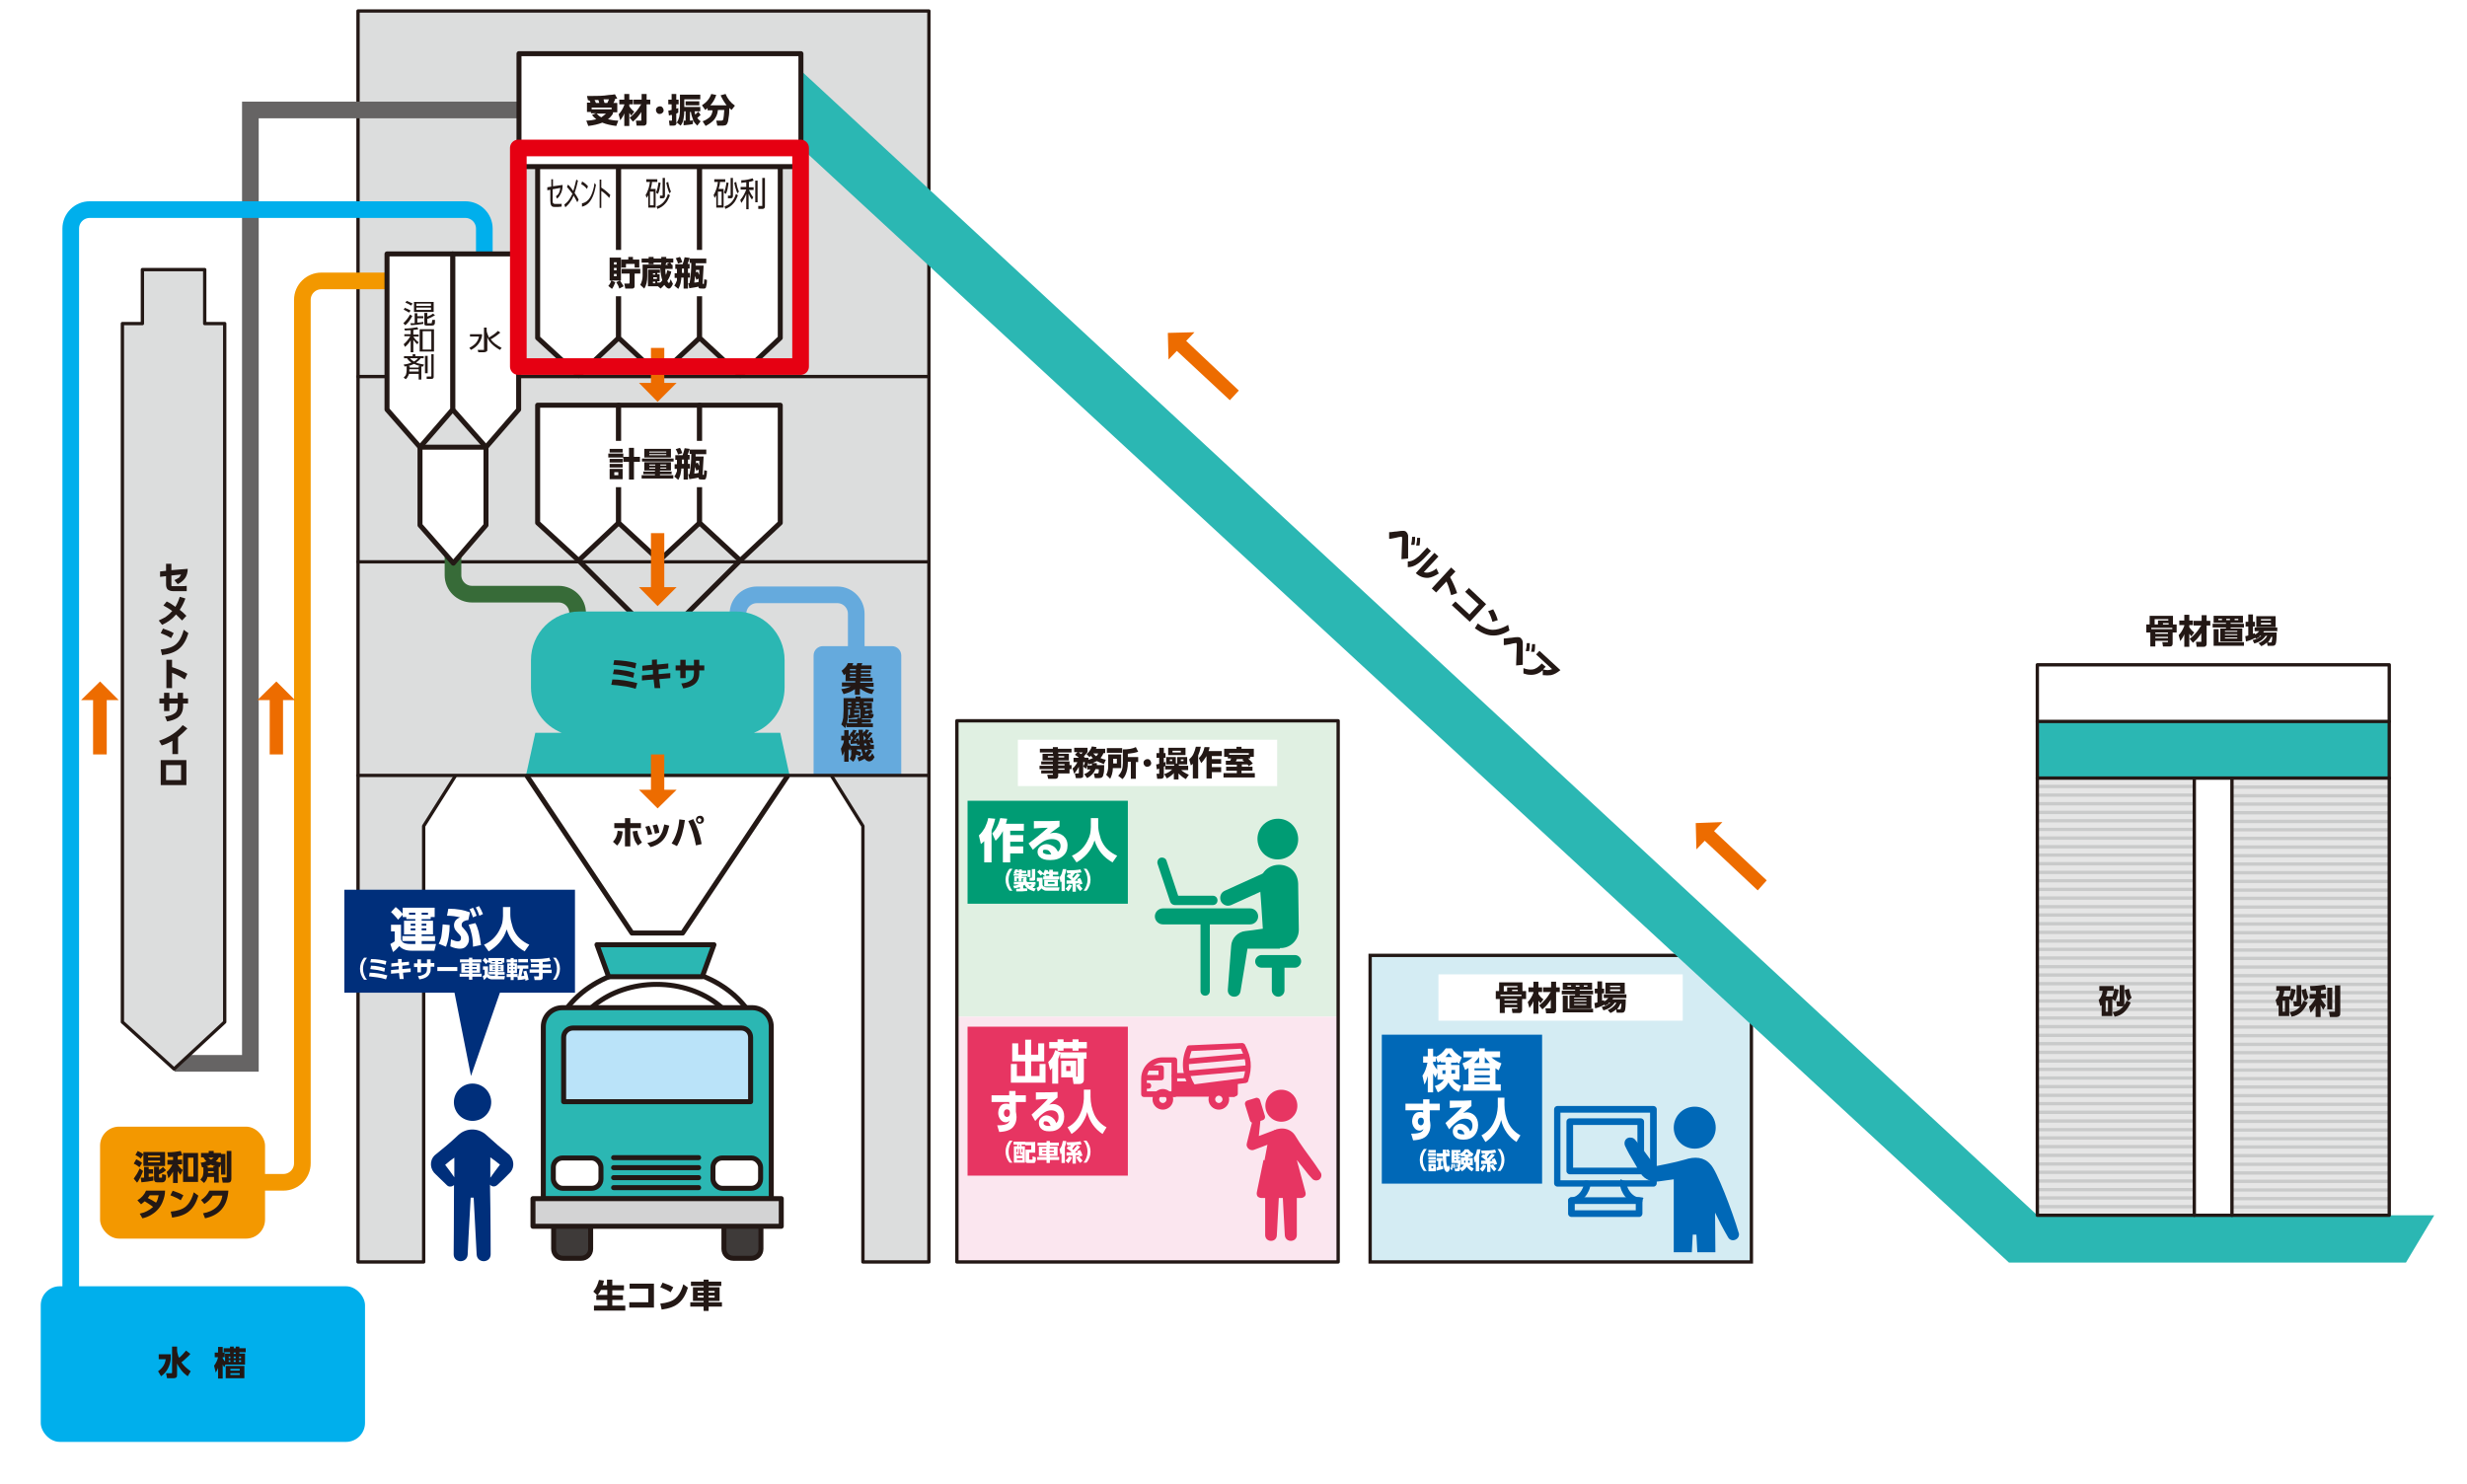 <?xml version="1.0" encoding="UTF-8"?>
<svg xmlns="http://www.w3.org/2000/svg" width="261.1mm" height="157.1mm" version="1.1" xmlns:xlink="http://www.w3.org/1999/xlink" viewBox="0 0 740.2 445.4">
  <defs>
    <style>
      .cls-1 {
        fill: #00afec;
      }

      .cls-2 {
        stroke: #00afec;
      }

      .cls-2, .cls-3, .cls-4, .cls-5, .cls-6, .cls-7, .cls-8, .cls-9, .cls-10, .cls-11 {
        fill: none;
      }

      .cls-2, .cls-3, .cls-12, .cls-6, .cls-7, .cls-8 {
        stroke-miterlimit: 10;
      }

      .cls-2, .cls-3, .cls-6, .cls-7, .cls-8, .cls-9 {
        stroke-width: 5px;
      }

      .cls-13, .cls-14 {
        fill: #fff;
      }

      .cls-3 {
        stroke: #f39800;
      }

      .cls-4, .cls-15, .cls-16, .cls-12, .cls-17, .cls-18, .cls-14, .cls-10, .cls-19 {
        stroke: #231815;
      }

      .cls-4, .cls-15, .cls-16, .cls-17, .cls-18, .cls-14, .cls-9, .cls-10, .cls-11, .cls-19 {
        stroke-linecap: round;
        stroke-linejoin: round;
      }

      .cls-20 {
        fill: #e73562;
      }

      .cls-15, .cls-21 {
        fill: #2bb7b3;
      }

      .cls-15, .cls-17, .cls-18, .cls-14, .cls-10, .cls-19 {
        stroke-width: 1.5px;
      }

      .cls-22 {
        fill: #65aadd;
      }

      .cls-16, .cls-23 {
        fill: #dcdddd;
      }

      .cls-24 {
        fill: #0068b7;
      }

      .cls-12 {
        fill: #d4ecf3;
      }

      .cls-17 {
        fill: #d3d3d4;
      }

      .cls-25 {
        fill: #231815;
      }

      .cls-6 {
        stroke: #65aadd;
      }

      .cls-26 {
        fill: #ed6c00;
      }

      .cls-18 {
        fill: #3e3a39;
      }

      .cls-7 {
        stroke: #376b38;
      }

      .cls-8 {
        stroke: #666464;
      }

      .cls-27 {
        display: none;
      }

      .cls-28 {
        fill: #009c74;
      }

      .cls-9 {
        stroke: #e60012;
      }

      .cls-29 {
        fill: #e0f0e2;
      }

      .cls-11 {
        stroke: #c9caca;
      }

      .cls-30 {
        fill: #e6e6e6;
      }

      .cls-31 {
        fill: #fbe6ef;
      }

      .cls-32 {
        fill: #f39800;
      }

      .cls-33 {
        fill: #002f7b;
      }

      .cls-34 {
        clip-path: url(#clippath);
      }

      .cls-19 {
        fill: #bae3f9;
      }
    </style>
    <clipPath id="clippath">
      <rect class="cls-5" x="464.3" y="327.9" width="59.6" height="47.9"/>
    </clipPath>
  </defs>
  <!-- Generator: Adobe Illustrator 28.7.1, SVG Export Plug-In . SVG Version: 1.2.0 Build 142)  -->
  <g>
    <g id="_レイヤー_2" data-name="レイヤー_2">
      <rect class="cls-13" width="740.2" height="445.4"/>
      <rect class="cls-29" x="287.1" y="216.3" width="114.4" height="88.8"/>
      <rect class="cls-31" x="287.1" y="305.1" width="114.4" height="73.6"/>
      <polyline class="cls-16" points="249.6 233 258.9 247.9 258.9 378.7 278.7 378.7 278.7 3.3 107.4 3.3 107.4 378.7 127.1 378.7 127.1 247.9 136.5 233"/>
      <polyline class="cls-8" points="52.3 319.1 75.1 319.1 75.1 33 161.6 33"/>
      <line class="cls-4" x1="107.4" y1="113" x2="278.7" y2="113"/>
      <line class="cls-4" x1="107.4" y1="168.6" x2="278.7" y2="168.6"/>
      <path class="cls-6" d="M256.9,197.5v-13.3c0-3.1-2.5-5.7-5.7-5.7h-24.1c-3.1,0-5.7,2.5-5.7,5.7v4"/>
      <path class="cls-22" d="M246.9,193.9h20.7c1.6,0,2.8,1.3,2.8,2.8v36h-26.3v-36c0-1.6,1.3-2.8,2.8-2.8Z"/>
      <path class="cls-2" d="M145.3,80.9v-12.3c0-3.1-2.5-5.7-5.7-5.7H26.9c-3.1,0-5.7,2.5-5.7,5.7v326.8"/>
      <path class="cls-7" d="M173.3,188v-4c0-3.1-2.5-5.7-5.7-5.7h-26c-3.1,0-5.7-2.5-5.7-5.7v-6.3"/>
      <rect class="cls-12" x="411.1" y="286.7" width="114.4" height="92"/>
      <rect class="cls-4" x="287.1" y="216.3" width="114.4" height="162.4"/>
      <polygon class="cls-21" points="240.3 44.3 602.8 378.9 721.9 378.9 730.4 364.7 611.3 364.7 240.3 21.2 240.3 44.3"/>
      <g>
        <path class="cls-25" d="M416.8,161.6v-1.9c.9,0,1.6-.2,2.2-.2,1.1-.2,1.7-.2,2-.2.4,0,.8.1,1,.4.3.3.4.6.5,1,0,.3,0,.5,0,.8v6.1s-2,.2-2,.2l.2-6c0-.4,0-.6-.1-.7,0,0-.2-.1-.4,0-.2,0-.8.1-1.5.3-.7.1-1.3.3-1.8.3ZM423.6,161.1h1c0,.7,0,1.5-.2,2.4h-1c.2-.9.3-1.6.3-2.4ZM425.1,161.4h1c0,.7,0,1.4-.2,2.3h-1c.2-.9.3-1.6.3-2.3Z"/>
        <path class="cls-25" d="M429.3,165.4l-1.5,1.6c-.9,1-1.8,1.8-2.6,2.3-.9.6-1.8.9-2.8.9v-1.7c.8,0,1.6-.3,2.3-.8.6-.4,1.2-.9,1.9-1.7l1.6-1.7,1.2,1.1ZM431.5,167.1l-4.3,4.6c.7.2,1.2.2,1.8,0,.6-.2,1.3-.5,2-1.1l.7,1.5c-1.1.7-2.2,1.2-3.1,1.3-1.3.1-2.6-.3-3.8-1.4l5.6-6.1,1.2,1.1Z"/>
        <path class="cls-25" d="M435.2,173.4c.8,1.5,1.5,3,2,4.6l-1.8.6c-.4-1.5-.8-2.9-1.4-4.1l-3.1,3.3-1.3-1.2,5.8-6.3,1.3,1.2-1.6,1.7Z"/>
        <path class="cls-25" d="M440.6,176.3l5.3,5-4.9,5.3-5.4-5,1.1-1.1,4.2,3.9,2.8-3-4.1-3.8,1.1-1.1Z"/>
        <path class="cls-25" d="M442.5,188.6l.9-1.5c1.6,1.2,3.1,1.9,4.5,1.9,1.1,0,2.3-.3,3.7-1,.3-.1.6-.3.9-.5l.4,1.7c-1.8,1.1-3.5,1.6-5.1,1.5-1.6,0-3.4-.8-5.2-2.1ZM448,182.8c.6,1.1,1.1,2.2,1.4,3.3l-1.6.5c-.3-1.1-.7-2.2-1.3-3.2l1.4-.5Z"/>
        <path class="cls-25" d="M451.2,193.5v-1.9c.9,0,1.6-.2,2.2-.2,1.1-.2,1.7-.2,2-.2.4,0,.8.1,1,.4.3.3.4.6.5,1,0,.3,0,.5,0,.8v6.1s-2,.2-2,.2l.2-6c0-.4,0-.6-.1-.7,0,0-.2-.1-.4,0-.2,0-.8.1-1.5.3-.7.1-1.3.3-1.8.3ZM458,193h1c0,.7,0,1.5-.2,2.4h-1c.2-.9.3-1.6.3-2.4ZM459.6,193.3h1c0,.7,0,1.5-.2,2.3h-1c.2-.9.3-1.6.3-2.3Z"/>
        <path class="cls-25" d="M462.8,201.2s0,0,0,0c-1.1,1-2.4,1.4-3.8,1.3-.6,0-1.3-.2-1.9-.4v-1.6c1,.4,1.9.5,2.7.4.9-.1,1.8-.7,2.8-1.8h0c0,0,1.2,1,1.2,1-.3.3-.6.5-.8.8.5.1,1,.2,1.4.2.4,0,.8-.1,1.3-.3l-4.8-4.4,1-1.1,6.3,5.8c-1,.8-1.9,1.3-2.8,1.5-.7.1-1.5.1-2.5,0v-1.4Z"/>
      </g>
      <g>
        <rect class="cls-13" x="431.6" y="292.4" width="73.3" height="13.9"/>
        <g>
          <path class="cls-25" d="M450,299.8h-1.2v-2.4h1v-2.6h7v2.6h1.1v2.4h-1.2v3.3c0,.6-.3.9-.8.9h-2.1l-.2-1.3h1.5c.2,0,.2,0,.2-.2v-.2h-3.8v1.7h-1.5v-4.3ZM450.2,298.9h6.3v-.4h-6.3v.4ZM455.4,295.9h-4.2v1.6h1v-1.2h3.1v-.4ZM455.2,299.8h-3.8v.4h3.8v-.4ZM455.2,301.1h-3.8v.4h3.8v-.4ZM455.4,297h-1.7v.4h1.7v-.4Z"/>
          <path class="cls-25" d="M460.1,297.7h-1.5v-1.4h1.5v-1.7h1.5v1.7h1.1v1.4h-1.1v.6c.4.6.9,1.2,1.5,1.6l-.9,1.2c-.2-.3-.4-.6-.6-.8v3.9h-1.5v-3.8c-.2.6-.6,1.3-1.2,2.1l-.5-1.8c.7-.7,1.3-1.7,1.7-2.8ZM465.4,297.7h-2.4v-1.4h2.4v-1.7h1.5v1.7h1.1v1.4h-1.1v5.4c0,.3,0,.6-.3.8-.2.2-.4.2-.6.2h-2.1l-.2-1.5h1.3c.2,0,.3,0,.3,0,0,0,0-.1,0-.3v-2.3c-.2.4-.5.7-.7,1-.4.6-1,1.2-1.8,1.9l-1-1.2c.7-.5,1.3-1.1,2-1.9.6-.7,1-1.4,1.4-2Z"/>
          <path class="cls-25" d="M477.7,294.9v2.1h-3.7v.3h4v1.1h-4v.3h3.5v3.9h-6.6v-3.9h1.7v-.3h-4v-1.1h4v-.3h-3.7v-2.1h8.8ZM470.4,302.7h7.6v1.1h-9.1v-5h1.5v3.9ZM471.4,295.7h-1.1v.4h1.1v-.4ZM476,299.4h-3.7v.3h3.7v-.3ZM476,300.3h-3.7v.3h3.7v-.3ZM476,301.3h-3.7v.3h3.7v-.3ZM473.9,295.7h-1.1v.4h1.1v-.4ZM476.3,295.7h-1.1v.4h1.1v-.4Z"/>
          <path class="cls-25" d="M482.7,301.2c-.3.2-.7.4-1.1.6l-.2-.3h0c-.9.5-1.9.9-2.8,1.1l-.2-1.6c.2,0,.5-.1.9-.2v-2.7h-.8v-1.4h.8v-2.2h1.4v2.2h.6v1.4h-.6v2.2c.1,0,.3-.1.6-.2v.4c.5-.2.9-.6,1.3-1h-1.4v-1.1h6.8v1.1h-4c0,.2-.2.3-.2.4h4c0,1.9-.1,3.1-.3,3.5-.2.4-.5.5-.9.5h-1.5l-.2-1c-.4.4-1,.8-1.7,1.1l-.8-.9c1-.4,1.7-1,2.2-1.6.1-.2.3-.4.4-.6h-.5c-.7,1.1-1.8,1.9-3.4,2.3l-.5-1c.6-.2,1.1-.3,1.5-.5.4-.2.7-.5,1.1-.8h-.5ZM481.7,294.9h5.8v3.3h-5.8v-3.3ZM486.1,295.8h-3v.4h3v-.4ZM486.1,296.9h-3v.5h3v-.5ZM485.1,302.9h.8c.2,0,.3,0,.4-.2,0-.2.2-.7.2-1.5h-.3c-.3.7-.6,1.2-1,1.7Z"/>
        </g>
      </g>
      <g>
        <rect class="cls-13" x="305.4" y="222" width="77.8" height="13.9"/>
        <g>
          <path class="cls-25" d="M321.5,224.7v1.1h-4v.4h3.2v2h-3.2v.3h3.4v1.1h.6v1.2h-.6v1.3h-3.4v.7c0,.6-.3.9-.8.9h-2.2l-.3-1.2h1.5c0,0,.2,0,.2,0,0,0,0-.1,0-.2v-.2h-3.5v-.9h3.5v-.4h-4v-1h4v-.4h-3.5v-.9h3.5v-.3h-3.1v-2h3.1v-.4h-3.9v-1.1h3.9v-.5h1.5v.5h4ZM316.1,226.9h-1.7v.4h1.7v-.4ZM319.3,226.9h-1.7v.4h1.7v-.4ZM319.4,229.3h-1.9v.4h1.9v-.4ZM319.4,230.6h-1.9v.4h1.9v-.4Z"/>
          <path class="cls-25" d="M323.4,228.7h-1.3v-1.3h1.6c-.3-.3-.8-.7-1.2-.9l.8-.8h-1v-1.3h4v1.3c-.2.3-.6.7-1.1,1.3,0,0,.2.2.2.3h-.2c0,.1,1.4.1,1.4.1v.6c.4-.1.9-.3,1.3-.5-.3-.3-.5-.5-.6-.7,0,0-.2.2-.4.4l-.9-.9c.4-.3.7-.6,1-1.1.3-.4.5-.8.6-1.2l1.4.2c0,.2-.1.4-.2.5h2.8v1.3h-.5c-.2.5-.5,1-.9,1.5.5.2,1,.4,1.6.5l-.6,1.3c-.8-.3-1.5-.6-2.1-.9-.4.2-.8.4-1.3.6h1.3c0,.3,0,.5,0,.6h2.2v.2c0,1.1,0,2-.3,2.8,0,.3-.2.5-.4.7-.2.1-.4.2-.8.2h-1.3l-.3-1.4h1c.2,0,.3,0,.4-.2,0-.1.1-.4.1-1h0c0-.1-1-.1-1-.1-.4,1.1-1.2,2-2.5,2.7l-.9-1.2c.9-.3,1.5-.8,1.9-1.4h-1v-1.1c-.1.4-.3.7-.4.9l-.8-.7v2.8c0,.2,0,.4-.2.5-.1.1-.4.2-.6.2h-1.4l-.3-1.4h.9c.2,0,.3,0,.3-.3v-1.7c-.2.3-.3.5-.4.7-.3.5-.6.9-1,1.4l-.5-1.6c.4-.3.7-.6,1-1.1.2-.2.3-.5.5-.9ZM323.6,225.8c.2.1.5.3.8.5.2-.2.3-.4.5-.5h-1.2ZM325,228.7v1.3c.3-.5.5-.9.5-1.3h-.5ZM326.3,229.7h1.3c0-.2,0-.4,0-.6-.3.1-.6.2-.8.3l-.3-.5c0,.3-.1.6-.3.9ZM328.9,226.9c.3-.2.5-.5.6-.8h-1.5c.3.3.6.6.8.8Z"/>
          <path class="cls-25" d="M332.5,226.4h3.9v4.1h-2.5c0,1.3-.4,2.4-.8,3.2l-1.2-1.2c.4-.7.6-1.6.6-2.5v-3.6ZM332.1,224.5h4.6v1.4h-4.6v-1.4ZM335.1,227.7h-1.1v1.4h1.1v-1.4ZM340.8,228.6v5.1h-1.5v-5.1h-.9c0,.1,0,.2,0,.3,0,1.5-.3,2.8-.8,3.8-.2.4-.4.7-.8,1.1l-1.3-1c.5-.5.9-1.1,1.1-1.7.2-.6.3-1.3.3-2.1v-4.1c1.6,0,2.9-.2,3.9-.7l.7,1.4c-.9.3-2,.5-3.1.6v1h3.1v1.5h-.8Z"/>
          <path class="cls-25" d="M344.3,227.8c.3,0,.6.1.8.4s.3.5.3.8-.1.6-.4.8c-.2.2-.5.3-.8.3s-.6-.1-.8-.4c-.2-.2-.3-.5-.3-.8s.1-.6.4-.8c.2-.2.5-.3.8-.3Z"/>
          <path class="cls-25" d="M352.3,231.9c-.6.7-1.3,1.2-2.2,1.7l-.8-1.3c1-.3,1.8-.8,2.4-1.4h-2.1v-1c-.1,0-.3.1-.4.2v2.7c0,.6-.3.9-.9.9h-1.1l-.2-1.5h.6c.1,0,.2,0,.2,0,0,0,0-.1,0-.2v-1.3c-.2,0-.4.1-.7.2l-.2-1.5c.3,0,.6-.1.9-.2v-1.8h-.8v-1.4h.8v-1.6h1.4v1.6h.5v1.4h-.5v1.4c.1,0,.3,0,.5-.2v1.2h2.6v-.4h-2.4v-2.2h2.9v1.9h.4v-1.9h3v2.2h-2.5v.4h2.8v1.3h-2.1c.7.6,1.4,1,2.3,1.4l-.9,1.3c-.8-.4-1.5-1-2.2-1.7v1.8h-1.4v-1.8ZM355.7,224.4v2.2h-5.2v-2.2h5.2ZM351.7,227.9h-.7v.5h.7v-.5ZM354.3,225.3h-2.5v.5h2.5v-.5ZM355.1,227.9h-.8v.5h.8v-.5Z"/>
          <path class="cls-25" d="M358,229.1c-.2.2-.4.4-.7.6l-.5-1.8c.5-.5,1-1,1.3-1.7.3-.6.5-1.3.7-2.1h1.5c-.2,1-.5,1.9-.8,2.6v6.9h-1.6v-4.5ZM362.7,225.4h3.9v1.5h-3v.9h2.8v1.4h-2.8v1h2.8v1.5h-2.8v1.9h-1.6v-6.7c-.5.8-1,1.5-1.6,2.1l-.7-1.5c.4-.4.8-.9,1.1-1.5.3-.6.5-1.2.6-1.8h1.5c0,.5-.2.9-.3,1.2Z"/>
          <path class="cls-25" d="M374.8,230.1h1v1.2h-3.3v.7h4v1.3h-9.4v-1.3h4v-.7h-3.2v-1.2h3.2v-.6c-.7,0-1.2,0-1.5,0-.8,0-1.4,0-1.8,0v-1.2c0,0,.2,0,.2,0h.5c0,0,.2,0,.2,0s.2,0,.4,0c.1-.2.2-.4.3-.7h-1v-.5h-1.1v-2.4h3.7v-.6h1.5v.6h3.7v2.4h-1.1v.5h-.6c.6.6,1.1,1.1,1.4,1.5l-1.2.8ZM368.8,226.5h5.9v-.5h-5.9v.5ZM373.2,228.4c-.1-.1-.3-.3-.5-.4l.4-.2h-2c0,.2-.2.4-.3.7h.7c.8,0,1.5,0,1.8,0ZM374.7,230.1s0,0,0-.1c-.1-.2-.2-.4-.4-.6h-.3s-.3,0-.3,0h-1.1v.7h2.2Z"/>
        </g>
      </g>
      <polygon class="cls-14" points="161.3 101.4 173.6 112.7 185.6 101.4 185.6 49.9 161.3 49.9 161.3 101.4"/>
      <polygon class="cls-14" points="185.6 101.4 197.8 112.7 209.9 101.4 209.9 49.9 185.6 49.9 185.6 101.4"/>
      <polygon class="cls-14" points="209.9 101.4 222.1 112.7 234.1 101.4 234.1 49.9 209.9 49.9 209.9 101.4"/>
      <g>
        <rect class="cls-13" x="179.9" y="75" width="34.9" height="13.9"/>
        <g>
          <path class="cls-25" d="M183.3,84.2h-.4v-6.9h3.4v6.9h-.3c.2.2.5.8,1.1,1.7l-1.3.7c-.2-.7-.5-1.3-.9-1.9l1-.5h-2.4l1.1.5c-.3.8-.6,1.5-1,2l-1.1-.9c.4-.4.7-1,.9-1.6ZM185,78.7h-.8v.7h.8v-.7ZM185,80.4h-.8v.7h.8v-.7ZM185,82.2h-.8v.7h.8v-.7ZM186.5,80.7h5.6v1.4h-1.7v3.6c0,.3,0,.5-.2.7-.2.2-.4.2-.6.2h-2l-.3-1.5h1.2c.1,0,.2,0,.3,0,0,0,.1-.2.1-.4v-2.6h-2.4v-1.4ZM186.6,77.9h1.9v-.8h1.4v.8h1.9v2.4h-1.4v-1.1h-2.6v1.1h-1.4v-2.4Z"/>
          <path class="cls-25" d="M198.3,79.5s0,0,0-.1c0,0,0-.2,0-.3h.1v-.3h-2.3v.5h-1.5v-.5h-2.1v-1.2h2.1v-.5h1.5v.5h2.3v-.5h1.5v.5h2.1v1.2h-.9,0c.1.2.3.4.5.7h.2v1.2h-2.2c0,.6,0,1.2.2,1.8.2-.5.3-.9.4-1.4l1.2.4c-.2,1-.6,1.9-1.2,2.8.2.4.3.6.5.6s.3-.4.5-1.1l.7,1.4c-.4.9-.8,1.4-1.2,1.4s-.9-.4-1.4-1.1c-.3.3-.6.7-1.1,1.1l-.8-.7h-3v-5h3.6v1h-.8v.4h.7v2.1h-.7v.4h.8c.2,0,.5-.4.7-.7-.3-.9-.5-2.1-.6-3.5h-3.9v2.3c0,1.5-.3,2.8-.9,3.7l-1.2-1.1c.4-.8.7-1.7.7-2.7v-3.4h5.2ZM196.6,82h-.7v.4h.7v-.4ZM197.1,83.2h-1.1v.5h1.1v-.5ZM196.6,84.5h-.7v.5h.7v-.5ZM199.8,79.5h.6c0-.1-.2-.2-.3-.4l.8-.3h-1v.4h-.2c0,0,0,.2,0,.3h0Z"/>
          <path class="cls-25" d="M206.9,84.9c.3-1.7.5-3.7.5-6h-.5v-1.4c-.2.6-.4,1.1-.6,1.7h.6v1.4h-.5v1.3h.6v1.4h-.6v3.3h-1.3v-3.3h-.7c0,.4,0,.7-.1,1-.1.9-.4,1.7-.8,2.4l-1.2-1c.4-.5.6-1.1.8-1.6,0-.2,0-.4,0-.7h-.7v-1.4h.7v-1.3h-.5v-1.4h2.2c.2-.5.4-1.2.6-2.1l1.5.2h0c0,0,0,.2,0,.2h5v1.4h-3.2c0,.1,0,.7,0,.7h0s2.4,0,2.4,0l-.3,5.3h0c0,.1,0,.2.2.2s.1,0,.2-.1c0-.1,0-.6.1-1.3l.8.2c0,1.2-.2,1.9-.3,2.2,0,.2-.2.3-.4.4-.1,0-.3,0-.6,0-.7,0-1.1,0-1.2-.3,0,0,0-.2-.1-.3-.6.2-1.5.3-2.7.5l-.3-1.5c.1,0,.2,0,.3,0ZM202.7,77.5l1.3-.4c.3.4.5,1,.7,1.6l-1.3.4c-.1-.6-.4-1.1-.7-1.7ZM205.2,81.9v-1.3h-.6v1.3h.6ZM208.3,84.8c.5,0,.9-.1,1.3-.2v-1c0,0-.7.4-.7.4,0-.3-.2-.7-.4-1.2,0,.9-.2,1.6-.2,2ZM208.7,81.8l.6-.3c.2.3.3.7.5,1v-1.5c0,0-1,0-1,0,0,.4,0,.7,0,.7Z"/>
        </g>
      </g>
      <g>
        <path class="cls-25" d="M165.4,56.9l-1.2.2v-.9s1.2-.2,1.2-.2v-2.2h.5v2.1l2.9-.4c0,1-.2,1.9-.5,2.5-.3.6-.6,1.2-1.2,1.6l-.3-.7c.4-.3.7-.6.9-1,.2-.4.3-.8.4-1.5l-2.3.4v3.3c0,.5,0,.8.2.9,0,.1.3.2.5.2h1.1c0,0,.2,0,.4,0,.2,0,.4,0,.5-.1v.9c-.3,0-.6.1-1,.1h-1.2c-.4,0-.7-.1-.9-.4-.2-.3-.3-.8-.3-1.5v-3.3Z"/>
        <path class="cls-25" d="M171.7,58.1c-.5-.7-1.1-1.4-1.6-2l.3-.7c.5.4,1,1.1,1.6,1.9.3-1,.6-2.1.9-3.4l.5.3c-.3,1.4-.6,2.6-1,3.7.4.6.8,1.2,1.2,2l-.4.8c-.4-.7-.7-1.4-1.1-2-.3.6-.5,1.2-.9,1.7-.4.7-1,1.3-1.6,1.8l-.3-.8c.3-.2.5-.5.8-.7.7-.7,1.2-1.6,1.7-2.7Z"/>
        <path class="cls-25" d="M174.7,54.5c.6.3,1.2.8,1.7,1.4l-.3.8c-.5-.6-1-1.1-1.7-1.4l.2-.8ZM174.6,62v-1c.9-.1,1.8-.7,2.4-1.7.5-.8.9-1.9,1.2-3.3,0-.3.1-.7.2-1.1l.4.6c-.2.9-.3,1.6-.5,2.2-.6,2-1.5,3.3-2.6,3.9-.4.2-.8.4-1.2.4Z"/>
        <path class="cls-25" d="M180.4,56.3c.8.5,1.7,1.2,2.7,2.2l-.3.9c-.9-1-1.7-1.7-2.4-2.1v5.1h-.5v-8.5h.5v2.6Z"/>
      </g>
      <path class="cls-25" d="M195.2,56.7h1.5v5.6h-2.2v-3.7c-.2.3-.3.5-.5.8l-.3-.9c.3-.4.6-1.1.9-2,.2-.6.3-1.3.4-1.9h-1.1v-.8h3.3v.8h-1.6c0,.7-.2,1.4-.4,2.1ZM196.1,57.5h-1.1v4.1h1.1v-4.1ZM198.2,54.9c-.2,1.4-.4,2.5-.8,3.3l-.6-.4c.4-.8.6-1.9.8-3.1l.6.2ZM201,58.6c-.4,1-.8,1.9-1.4,2.5-.6.7-1.5,1.3-2.4,1.6l-.2-.8c.9-.2,1.6-.7,2.2-1.4.5-.6.9-1.3,1.2-2.3l.6.4ZM198.8,53.4h.7v5.3c0,.6-.2.8-.7.8h-.8v-.8c-.1,0,.6,0,.6,0,0,0,.1,0,.2,0,0,0,0-.1,0-.3v-5ZM200.9,58.1c-.2-.4-.4-.9-.6-1.6-.2-.6-.3-1.2-.4-1.7l.6-.2c0,.4.2.9.3,1.5.2.6.3,1,.5,1.4l-.5.6Z"/>
      <g>
        <path class="cls-25" d="M215.6,56.7h1.5v5.6h-2.2v-3.7c-.2.3-.3.5-.5.8l-.3-.9c.3-.4.6-1.1.9-2,.2-.6.3-1.3.4-1.9h-1.1v-.8h3.3v.8h-1.6c0,.7-.2,1.4-.4,2.1ZM216.5,57.5h-1.1v4.1h1.1v-4.1ZM218.6,54.9c-.2,1.4-.4,2.5-.8,3.3l-.6-.4c.4-.8.6-1.9.8-3.1l.6.2ZM221.4,58.6c-.4,1-.8,1.9-1.4,2.5-.6.7-1.5,1.3-2.4,1.6l-.2-.8c.9-.2,1.6-.7,2.2-1.4.5-.6.9-1.3,1.2-2.3l.6.4ZM219.2,53.4h.7v5.3c0,.6-.2.8-.7.8h-.8v-.8c-.1,0,.6,0,.6,0,0,0,.1,0,.2,0,0,0,0-.1,0-.3v-5ZM221.3,58.1c-.2-.4-.4-.9-.6-1.6-.2-.6-.3-1.2-.4-1.7l.6-.2c0,.4.2.9.3,1.5.2.6.3,1,.5,1.4l-.5.6Z"/>
        <path class="cls-25" d="M224.7,54.6v1.6h1.4v.8h-1.4c.4.9.8,1.6,1.3,2.2l-.4.7c-.3-.4-.5-.8-.7-1.1,0-.2-.2-.4-.3-.7v4.7h-.7v-4.6c-.4,1-.9,2-1.5,2.7l-.3-.9c.8-.9,1.3-1.9,1.8-3.1h-1.7v-.8h1.7v-1.4c-.4,0-.9.1-1.5.2v-.8c1.3,0,2.5-.3,3.4-.6l.3.7c-.4.2-.9.3-1.4.4ZM227.3,54.2v6.5h-.7v-6.5h.7ZM229.5,53.4v8.4c0,.3,0,.5-.2.7-.1.1-.3.2-.5.2h-1.3v-.9c-.1,0,1,0,1,0,.1,0,.2,0,.2,0,0,0,0-.1,0-.3v-8.1h.7Z"/>
      </g>
      <polygon class="cls-14" points="161.3 156.9 173.6 168.2 185.6 156.9 185.6 121.6 161.3 121.6 161.3 156.9"/>
      <polygon class="cls-14" points="126 157.6 136 169 145.8 157.6 145.8 134.2 126 134.2 126 157.6"/>
      <polygon class="cls-14" points="185.6 156.9 197.8 168.2 209.9 156.9 209.9 121.6 185.6 121.6 185.6 156.9"/>
      <polygon class="cls-14" points="209.9 156.9 222.1 168.2 234.1 156.9 234.1 121.6 209.9 121.6 209.9 156.9"/>
      <g>
        <rect class="cls-13" x="179.9" y="132.3" width="34.7" height="13.9"/>
        <g>
          <path class="cls-25" d="M187.1,137.1h1.6v-2.7h1.5v2.7h1.8v1.5h-1.8v5.3h-1.5v-5.3h-1.7v-1.3h-4.5v-1.2h4.5v1ZM182.9,134.7h3.9v1.1h-3.9v-1.1ZM182.9,137.7h3.9v1.1h-3.9v-1.1ZM182.9,139.2h3.9v1.1h-3.9v-1.1ZM182.9,140.7h3.9v3.1h-3.9v-3.1ZM185.5,141.7h-1.2v.9h1.2v-.9Z"/>
          <path class="cls-25" d="M202.1,137.6v.9h-9.5v-.9h9.5ZM201.3,138.7v2.5h-3.3v.3h3.5v.8h-3.5v.3h4v1h-9.5v-1h4v-.3h-3.5v-.8h3.5v-.3h-3.2v-2.5h7.9ZM193.3,134.7h8v2.6h-8v-2.6ZM194.8,135.8h5.1v-.3h-5.1v.3ZM194.8,136.3v.3h5.1v-.3h-5.1ZM196.6,139.4h-1.8v.3h1.8v-.3ZM196.6,140.3h-1.8v.3h1.8v-.3ZM199.9,139.4h-1.8v.3h1.8v-.3ZM199.9,140.3h-1.8v.3h1.8v-.3Z"/>
          <path class="cls-25" d="M206.9,142.2c.3-1.7.5-3.7.5-6h-.5v-1.4c-.2.6-.4,1.1-.6,1.7h.6v1.4h-.5v1.3h.6v1.4h-.6v3.3h-1.3v-3.3h-.7c0,.4,0,.7-.1,1-.1.9-.4,1.7-.8,2.4l-1.2-1c.4-.5.6-1.1.8-1.6,0-.2,0-.4,0-.7h-.7v-1.4h.7v-1.3h-.5v-1.4h2.2c.2-.5.4-1.2.6-2.1l1.5.2h0c0,0,0,.2,0,.2h5v1.4h-3.2c0,.1,0,.7,0,.7h0s2.4,0,2.4,0l-.3,5.3h0c0,.1,0,.2.2.2s.1,0,.2-.1c0-.1,0-.6.1-1.3l.8.2c0,1.2-.2,1.9-.3,2.2,0,.2-.2.3-.4.4-.1,0-.3,0-.6,0-.7,0-1.1,0-1.2-.3,0,0,0-.2-.1-.3-.6.2-1.5.3-2.7.5l-.3-1.5c.1,0,.2,0,.3,0ZM202.7,134.8l1.3-.4c.3.4.5,1,.7,1.6l-1.3.4c-.1-.6-.4-1.1-.7-1.7ZM205.2,139.2v-1.3h-.6v1.3h.6ZM208.3,142.1c.5,0,.9-.1,1.3-.2v-1c0,0-.7.4-.7.4,0-.3-.2-.7-.4-1.2,0,.9-.2,1.6-.2,2ZM208.7,139.1l.6-.3c.2.3.3.7.5,1v-1.5c0,0-1,0-1,0,0,.4,0,.7,0,.7Z"/>
        </g>
      </g>
      <polygon class="cls-26" points="199.3 176.2 199.3 160 195.3 160 195.3 176.2 191.7 176.2 197.3 181.9 203 176.2 199.3 176.2"/>
      <polygon class="cls-26" points="27.9 210.1 27.9 226.4 32 226.4 32 210.1 35.6 210.1 30 204.5 24.3 210.1 27.9 210.1"/>
      <polygon class="cls-26" points="199.3 114.9 199.3 104.4 195.3 104.4 195.3 114.9 191.7 114.9 197.3 120.6 203 114.9 199.3 114.9"/>
      <polyline class="cls-10" points="173.6 168.2 193.2 187.7 202.5 187.7 222.1 168.2"/>
      <polyline class="cls-10" points="158.2 233 189.6 280 204.8 280 236.2 233"/>
      <path class="cls-21" d="M157.9,232.7h79l-2.8-12.8h-7.9c5.4-2.1,9.2-7.4,9.2-13.6v-8.2c0-8.1-6.5-14.6-14.6-14.6h-46.9c-8.1,0-14.6,6.5-14.6,14.6v8.2c0,6.2,3.8,11.4,9.2,13.6h-7.9l-2.8,12.8Z"/>
      <g>
        <rect class="cls-21" x="176.7" y="195.3" width="41.3" height="13.9"/>
        <g>
          <path class="cls-25" d="M183.7,203.9c2.3,0,4.8.4,7.5,1.1l-.5,1.7c-1.4-.4-2.6-.7-3.7-.8-1.1-.2-2.3-.3-3.6-.4l.3-1.5ZM184.3,200.9c1.3,0,2.3.2,3,.3,1,.1,2,.4,3,.7l-.3,1.5c-1-.3-2-.5-2.9-.7-.9-.2-1.9-.3-3.2-.4l.3-1.4ZM184.3,198.1c2.6.1,4.8.4,6.6.9l-.3,1.6c-1.9-.6-4.1-.9-6.6-1.1l.3-1.5Z"/>
          <path class="cls-25" d="M197.5,199.4l3-.3v1.5c.1,0-2.9.3-2.9.3v1.4c.1,0,3.5-.3,3.5-.3v1.5c.1,0-3.3.3-3.3.3l.3,2.7h-1.7c0,.1-.3-2.6-.3-2.6l-3.5.3v-1.5c-.1,0,3.3-.3,3.3-.3v-1.4c-.1,0-3.2.3-3.2.3v-1.5c-.1,0,2.9-.3,2.9-.3v-1.5c-.1,0,1.5-.1,1.5-.1v1.5Z"/>
          <path class="cls-25" d="M209.8,199.7h1.5v1.5h-1.5v.8c0,.7-.1,1.4-.4,2-.6,1.4-2.1,2.2-4.4,2.6l-.6-1.5c1.2-.1,2.1-.4,2.8-.9.7-.4,1-1.2,1-2.2v-.8h-2.5v2.3h-1.6v-2.3h-1.4v-1.5h1.4v-1.7h1.6v1.7h2.5v-1.7h1.6v1.7Z"/>
        </g>
      </g>
      <g>
        <rect class="cls-13" x="176.7" y="242.8" width="41.3" height="13.9"/>
        <g>
          <path class="cls-25" d="M185.1,253.7l-1.2-1.1c.8-.8,1.3-1.9,1.4-3.3l1.5.2c-.1,1.8-.7,3.2-1.6,4.2ZM189.1,248.5v5.5h-1.6v-5.5h-3.2v-1.5h3.2v-1.5h1.6v1.5h3.2v1.5h-3.2ZM191.4,253.7c-.5-.6-.9-1.2-1.1-1.9-.2-.6-.4-1.4-.5-2.3l1.4-.2c.1.8.3,1.4.5,1.9.2.5.5,1,.9,1.6l-1.3,1Z"/>
          <path class="cls-25" d="M194.8,247.8c.3.6.6,1.5.9,2.5l-1.3.3c-.2-.9-.4-1.7-.8-2.5l1.3-.3ZM200.8,247.8c-.2.8-.4,1.5-.6,2.1-.8,2.2-2.5,3.7-5,4.3l-1-1.2c.9-.2,1.7-.5,2.3-.8,1-.5,1.7-1.4,2.2-2.6.2-.6.4-1.3.6-2.2l1.6.4ZM197.1,247.4c.4.7.6,1.5.7,2.5l-1.3.3c-.2-1-.4-1.8-.7-2.5l1.3-.3Z"/>
          <path class="cls-25" d="M203.9,245.9l1.6.2c-.2,1.5-.5,2.9-.9,4.3-.4,1.3-.9,2.5-1.5,3.5l-1.6-.8c1.3-2,2.1-4.4,2.3-7.2ZM208,245.8c1.2,2.4,2.1,4.9,2.5,7.5l-1.7.4c-.5-2.7-1.2-5.1-2.3-7.3l1.5-.6ZM210,244.8c.4,0,.7.1.9.4.2.2.3.5.3.8s-.1.7-.4.9c-.2.2-.5.3-.8.3s-.7-.1-.9-.4c-.2-.2-.3-.5-.3-.8s.1-.7.4-.9c.2-.2.5-.3.9-.3ZM209.9,245.5c-.2,0-.3,0-.4.2-.1.1-.2.2-.2.4s0,.3.2.4c.1.1.2.2.4.2s.3,0,.4-.2c0-.1.1-.2.1-.4s0-.3-.2-.4c-.1-.1-.2-.2-.4-.2Z"/>
        </g>
      </g>
      <g>
        <rect class="cls-13" x="167.3" y="381.8" width="60.1" height="13.9"/>
        <g>
          <path class="cls-25" d="M179.1,388.6l-1.1-1c.8-.9,1.3-2.1,1.7-3.5l1.5.2c-.1.5-.2,1-.4,1.4h1.3v-1.7h1.6v1.7h3.5v1.5h-3.5v1.5h3.2v1.4h-3.2v1.7h3.9v1.5h-9.4v-1.5h4v-1.7h-3.3v-1.4h.3ZM179.3,388.6h2.9v-1.5h-1.9c-.3.6-.6,1.1-1,1.5Z"/>
          <path class="cls-25" d="M188.9,385.2h7.3v7.2h-7.4v-1.6h5.7v-4.1h-5.6v-1.6Z"/>
          <path class="cls-25" d="M198.7,384.9c1.2.4,2.3.8,3.3,1.4l-.8,1.5c-.9-.6-2-1.1-3.1-1.5l.7-1.4ZM198.5,392.9l-.4-1.7c2-.2,3.6-.7,4.6-1.6.8-.7,1.5-1.8,2-3.2.1-.3.2-.6.3-1l1.4,1c-.6,2-1.5,3.6-2.7,4.6-1.2,1.1-3,1.7-5.2,2Z"/>
          <path class="cls-25" d="M216.4,385.9h-3.8v.4h3.3v4.1h-3.3v.4h4v1.3h-4v1.3h-1.5v-1.3h-4v-1.3h4v-.4h-3.2v-4.1h3.2v-.4h-3.8v-1.3h3.8v-.6h1.5v.6h3.8v1.3ZM211.1,387.4h-1.8v.5h1.8v-.5ZM211.1,388.8h-1.8v.6h1.8v-.6ZM214.4,387.4h-1.8v.5h1.8v-.5ZM214.4,388.8h-1.8v.6h1.8v-.6Z"/>
        </g>
      </g>
      <polygon class="cls-26" points="511.5 252.3 527.4 267.2 530.1 264.2 514.3 249.4 516.8 246.7 508.8 247 509 254.9 511.5 252.3"/>
      <polygon class="cls-26" points="353.1 105.3 369 120.1 371.7 117.2 355.9 102.3 358.4 99.7 350.4 99.9 350.6 107.9 353.1 105.3"/>
      <path class="cls-3" d="M120.3,84.3h-23.9c-3.1,0-5.7,2.5-5.7,5.7v259.1c0,3.1-2.5,5.7-5.7,5.7h-8"/>
      <rect class="cls-1" x="12.2" y="386" width="97.3" height="46.7" rx="5.7" ry="5.7"/>
      <polygon class="cls-14" points="135.8 122.9 145.8 134.2 155.6 122.9 155.6 76.2 135.8 76.2 135.8 122.9"/>
      <polygon class="cls-14" points="116.1 122.9 126 134.2 135.8 122.9 135.8 76.2 116.1 76.2 116.1 122.9"/>
      <rect class="cls-14" x="155.7" y="16.1" width="84.6" height="33.9"/>
      <g>
        <rect class="cls-13" x="169.8" y="26.1" width="56.3" height="13.9"/>
        <g>
          <path class="cls-25" d="M177.1,30.9c0,0,0-.1,0-.2,0-.2-.2-.4-.3-.6h0c-.2,0-.3,0-.4,0l-.3-1.3c.5,0,.9,0,1.4,0,1.6,0,3.4,0,5.2-.3.6,0,1.2-.1,1.8-.2l.7,1.3c-.2,0-.5,0-.9.1h0s.3,0,.3,0c-.2.5-.4,1-.6,1.2h1.2v2.8h-1.3v.4c-.4.7-1,1.3-1.5,1.7,1,.2,2,.4,3.1.4l-.6,1.6c-1.6-.2-3-.5-4.2-1-1.2.5-2.6.8-4.2,1l-.6-1.6c1.1,0,2.2-.2,3-.4-.5-.4-.9-.8-1.3-1.3l1.2-.5h-1.5v-.4h-1.2v-2.8h1.1ZM183.5,32.8v-.5h-6v.5h6ZM178.7,30.9h1.1c-.1-.4-.2-.7-.3-.9h-1.1s0,0,0,0c0,0,0,.2.2.4,0,.2.2.4.2.5ZM179,34.1c.4.4.8.8,1.4,1.1.5-.3.9-.7,1.4-1.1h-2.8ZM181.4,30.9h.8c.2-.3.3-.7.5-1.1h-1.6c0,.1,0,.1,0,.1,0,0,0,.2.1.4,0,.2.1.4.2.6Z"/>
          <path class="cls-25" d="M187.3,31.3h-1.5v-1.4h1.5v-1.7h1.5v1.7h1.1v1.4h-1.1v.6c.4.6.9,1.2,1.5,1.6l-.9,1.2c-.2-.3-.4-.6-.6-.8v3.9h-1.5v-3.8c-.2.6-.6,1.3-1.2,2.1l-.5-1.8c.7-.7,1.3-1.7,1.7-2.8ZM192.5,31.3h-2.4v-1.4h2.4v-1.7h1.5v1.7h1.1v1.4h-1.1v5.4c0,.3,0,.6-.3.8-.2.2-.4.2-.6.2h-2.1l-.2-1.5h1.3c.2,0,.3,0,.3,0,0,0,0-.1,0-.3v-2.3c-.2.4-.5.7-.7,1-.4.6-1,1.2-1.8,1.9l-1-1.2c.7-.5,1.3-1.1,2-1.9.6-.7,1-1.4,1.4-2Z"/>
          <path class="cls-25" d="M198,31.9c.3,0,.6.1.8.4s.3.5.3.8-.1.6-.4.8c-.2.2-.5.3-.8.3s-.6-.1-.8-.4c-.2-.2-.3-.5-.3-.8s.1-.6.4-.8c.2-.2.5-.3.8-.3Z"/>
          <path class="cls-25" d="M203.1,36.7c.6-.9.9-2.1.9-3.6v-4.7h6.1v1.4h-4.8v2.3h4.8v1.3h-1.7c0,.4.1.7.2,1,.3-.3.6-.6.9-.9l.7,1c-.2.2-.6.5-1,.9.2.3.6.7,1,1l-1,1.3c-.5-.5-1-1-1.3-1.7v1.2c-.7.2-1.6.3-2.8.4v-1.4c.2,0,.4,0,.6,0v-2.8h-.4c0,.8-.1,1.5-.2,2.1-.1.8-.4,1.6-.9,2.2l-1.2-1h0c0,.7-.3,1-.9,1h-1.2l-.2-1.5h.7c0,0,.2,0,.2,0,0,0,0,0,0-.2v-1.5c-.1,0-.2,0-.3,0-.2,0-.4.1-.6.2l-.2-1.5c.4,0,.7-.2,1-.2v-1.7h-1v-1.4h1v-1.7h1.4v1.7h.7v1.4h-.7v1.3c.2,0,.4-.1.6-.2v1.4c-.2.1-.4.2-.6.3v2.6ZM209.8,30.4v1.2h-4.1v-1.2h4.1ZM207,36.2c.3,0,.6,0,1-.1-.3-.8-.6-1.6-.7-2.5h-.3v2.7Z"/>
          <path class="cls-25" d="M212.3,32.4c-.2.2-.4.4-.7.6l-1-1.4c1.4-.9,2.3-2,2.8-3.4l1.5.3c-.4,1.2-1,2.3-1.8,3.1h4.9c-.7-.9-1.3-1.9-1.8-3l1.5-.4c.6,1.5,1.6,2.7,2.8,3.5l-1,1.3c-.2-.2-.5-.4-.7-.6,0,1,0,1.9-.2,2.9-.1.9-.2,1.4-.4,1.7-.1.3-.3.5-.6.6-.2,0-.4.1-.6.1h-1.8l-.3-1.5h1.5c.3,0,.5-.1.6-.4.1-.4.2-1.3.3-2.8h-1.9c-.1,1.3-.6,2.3-1.3,3.1-.6.6-1.4,1.2-2.4,1.7l-.9-1.4c.9-.3,1.6-.8,2.1-1.2.5-.5.8-1.2.9-2.1h-1.5v-.6Z"/>
        </g>
      </g>
      <polygon class="cls-16" points="61.4 97.1 61.4 80.9 42.7 80.9 42.7 97.1 36.7 97.1 36.7 306.7 52.2 320.8 67.4 306.7 67.4 97.1 61.4 97.1"/>
      <g>
        <rect class="cls-23" x="14.3" y="195.6" width="75.4" height="13.9" transform="translate(-150.5 254.6) rotate(-90)"/>
        <g>
          <path class="cls-25" d="M49.8,172.9l-1.8.2v-1.6c-.1,0,1.8-.2,1.8-.2v-2.1h1.6v1.9l4.9-.4c0,1.1-.3,2.1-.8,2.8s-1.2,1.3-2.2,1.8l-1-1.2c.5-.2.9-.5,1.3-.7.3-.2.5-.6.7-1l-2.9.3v2.7c0,.3,0,.5.1.5,0,0,.3,0,.7,0h2.3c.5,0,1,0,1.5-.1v1.6c-.5,0-1,0-1.5,0h-2.6c-.7,0-1.2-.2-1.6-.5-.3-.3-.5-.8-.5-1.5v-2.7Z"/>
          <path class="cls-25" d="M51.7,183.4c-.9-.7-1.8-1.2-2.7-1.7l1-1.2c.9.4,1.8,1,2.6,1.6.6-1,1-2,1.3-3l1.7.5c-.5,1.4-1.1,2.5-1.7,3.4.7.5,1.3,1.1,2,1.8l-1.3,1.4c-.6-.6-1.2-1.2-1.8-1.8-1.2,1.4-2.6,2.4-4.2,3.1l-1-1.3c.8-.4,1.5-.7,2-1,.7-.5,1.4-1.1,2-1.8Z"/>
          <path class="cls-25" d="M48.8,188.6c1.2.4,2.3.8,3.3,1.4l-.8,1.5c-.9-.6-2-1.1-3.1-1.5l.7-1.4ZM48.6,196.6l-.4-1.7c2-.2,3.6-.7,4.6-1.6.8-.7,1.5-1.8,2-3.3.1-.3.2-.6.3-1l1.4,1c-.6,2-1.5,3.6-2.7,4.6-1.2,1.1-3,1.7-5.2,2Z"/>
          <path class="cls-25" d="M51.6,200.2c1.6.5,3.2,1.2,4.6,2l-.8,1.7c-1.3-.9-2.6-1.6-3.8-2v4.6h-1.7v-8.5h1.7v2.3Z"/>
          <path class="cls-25" d="M54.9,209.6h1.5v1.5h-1.5v.8c0,.7-.1,1.4-.4,2-.6,1.4-2.1,2.2-4.4,2.6l-.6-1.5c1.2-.1,2.1-.4,2.8-.9.7-.4,1-1.2,1-2.2v-.8h-2.5v2.3h-1.6v-2.3h-1.4v-1.5h1.4v-1.7h1.6v1.7h2.5v-1.7h1.6v1.7Z"/>
          <path class="cls-25" d="M53.4,221.2v5.1h-1.7v-4c-1,.6-2.1,1.1-3.2,1.4l-.8-1.4c2.9-1,5.3-2.5,7.1-4.7l1.4,1c-.9.9-1.8,1.8-2.8,2.6Z"/>
          <path class="cls-25" d="M48.2,228.1h7.7v7.5h-7.7v-7.5ZM54.3,229.6h-4.5v4.5h4.5v-4.5Z"/>
        </g>
      </g>
      <path class="cls-25" d="M141,100.3h3.6v.6c-.4,1.8-1.5,3.2-3.3,4.1l-.5-.6c.9-.5,1.6-1,2-1.5.4-.5.8-1.2.9-1.9h-2.7v-.6ZM147.2,101.8c.7,1,1.8,1.8,3.3,2.6l-.5.6c-2-1.1-3.3-2.4-3.8-3.8v3.7c0,.3,0,.5-.3.6-.1.1-.4.2-.7.2h-1.7l-.2-.7h1.6c.1,0,.2,0,.3,0,0,0,0,0,0-.2v-6.5h.8v.8c0,.4.1.8.4,1.5.1.2.2.5.3.7,1-.6,1.9-1.2,2.7-2l.7.5c-.9.8-1.9,1.5-3,2.1Z"/>
      <g>
        <path class="cls-25" d="M123,94.4l.7.4c-.6,1.2-1.3,2.1-2.1,2.8l-.6-.6c.8-.8,1.5-1.6,2-2.6ZM121.5,92.4c.6.2,1.2.5,1.7.8l-.5.6c-.5-.3-1-.6-1.6-.9l.4-.6ZM122,90.3c.6.2,1.2.5,1.8.8l-.5.6c-.2-.1-.5-.3-.8-.5-.4-.2-.7-.3-.9-.4l.4-.5ZM125.2,96.8c.7,0,1.3-.1,1.8-.2v.6c-1.2.2-2.5.3-3.7.4l-.2-.6c.2,0,.6,0,1.3,0h0v-3h.8v.9h1.8v.6h-1.8v1.4ZM124.2,90.6h5.9v3h-5.9v-3ZM129.3,91.1h-4.4v.7h4.4v-.7ZM129.3,92.3h-4.4v.7h4.4v-.7ZM128.2,93.8v1.2c.6-.2,1.2-.5,1.7-.9l.6.5c-.6.4-1.4.8-2.3,1.1v1.1c0,0,0,.2,0,.2s.1,0,.2,0h.9c.1,0,.2,0,.2,0,0,0,.1-.4.2-1h.8c0,.8,0,1.2-.2,1.4-.1.2-.4.3-.7.3h-1.4c-.3,0-.5,0-.7-.1-.1,0-.2-.2-.2-.4v-3.3h.8Z"/>
        <path class="cls-25" d="M124,99.1v1.3h1.6v.6h-1.6c.4.7,1,1.3,1.6,1.7l-.4.6c-.4-.3-.8-.8-1.2-1.3v3.7h-.8v-3.6c-.4.7-1,1.4-1.7,2l-.4-.8c.7-.6,1.4-1.4,2-2.4h-1.8v-.6h1.9v-1.2c-.6,0-1.1,0-1.7.1l-.2-.6c1.4,0,2.7-.2,3.9-.4l.3.6c-.5.1-1,.2-1.4.2ZM130.2,98.8v6.7h-4.3v-6.7h4.3ZM129.4,99.4h-2.6v5.5h2.6v-5.5Z"/>
        <path class="cls-25" d="M122.7,112.1c0,.2-.1.4-.2.6-.2.4-.4.8-.8,1.1l-.6-.5c.3-.3.6-.6.7-.9.1-.4.2-.8.2-1.3v-1.2c-.2,0-.4,0-.6.1l-.3-.6c.9-.1,1.7-.3,2.3-.6-.6-.4-1-.8-1.3-1.3h-.9v-.6h2.6v-.6h.8v.6h2.5v.6h-.9c-.3.5-.8.9-1.4,1.3.6.3,1.4.4,2.4.6l-.3.6c-.2,0-.4,0-.5,0v3.9h-.8v-1.7h-2.9ZM122.8,110.3h2.8v-.4h.6c-.7-.2-1.4-.4-2-.7-.6.3-1.2.5-1.9.7h.6v.4ZM122.8,110.8v.3c0,.2,0,.3,0,.4h2.8v-.7h-2.8ZM124.2,108.5c.5-.3.9-.6,1.2-1h-2.4c.3.4.7.7,1.2,1ZM127.5,106.8h.8v5.2h-.8v-5.2ZM129.3,106.3h.8v6.8c0,.4-.2.6-.7.6h-1.4v-.7c-.1,0,1.2,0,1.2,0,.1,0,.2,0,.2-.2v-6.6Z"/>
      </g>
      <g>
        <path class="cls-25" d="M47.7,406.4h3.5v1.5c-.1,1-.4,1.9-.8,2.7-.5,1-1.2,1.8-2.1,2.4l-.9-1.5c1.3-.9,2.1-2.1,2.3-3.6h-2.1v-1.5ZM53.7,407.5c.8-.7,1.5-1.5,2.1-2.2l1.3,1c-.3.4-.8.9-1.5,1.5-.5.5-.9.8-1.2,1,.6.9,1.5,1.8,2.8,2.7l-.9,1.5c-.7-.5-1.4-1.1-2-1.9-.5-.7-.9-1.3-1.2-1.9v3.4c0,.3,0,.6-.3.8-.2.1-.4.2-.7.2h-2l-.3-1.5h1.5c.2,0,.3,0,.3-.3v-7.7h1.5v1.2c0,.3.1.7.3,1.4,0,.2.2.5.3.7Z"/>
        <path class="cls-25" d="M67.5,408.6v-2.4h1.5v-.4h-1.9v-1.2h1.9v-.5h1.1v.5h.6v-.5h1.1v.5h1.9v1.2h-1.9v.4h1.7v3.3h-5.9c0,0-.3.8-.3.8-.2-.2-.3-.4-.5-.8v4.2h-1.4v-3.3s0,0,0,.1c-.2.5-.4,1-.7,1.4l-.5-2.1c.3-.3.5-.7.8-1.3.2-.4.3-.8.4-1.2h-1v-1.4h1v-1.7h1.4v1.7h.6v1.4h-.6v.3c.2.4.5.7.8,1.1ZM73.3,409.9v3.7h-5.6v-3.7h5.6ZM69.1,407.1h-.5v.5h.5v-.5ZM69.1,408.2h-.5v.5h.5v-.5ZM71.9,410.8h-2.8v.5h2.8v-.5ZM71.9,412.1h-2.8v.5h2.8v-.5ZM70.7,405.9h-.6v.4h.6v-.4ZM70.7,407.1h-.6v.5h.6v-.5ZM70.7,408.2h-.6v.5h.6v-.5ZM72.3,407.1h-.6v.5h.6v-.5ZM72.3,408.2h-.6v.5h.6v-.5Z"/>
      </g>
      <g>
        <path class="cls-25" d="M258,206.8v1.7h-1.5v-1.7c-.6.4-1.1.7-1.6.9s-1.1.4-1.8.6l-.7-1.5c1-.1,2-.4,2.9-.8h-2.7v-1.2h4v-.4h-2.9v-2.2c-.1.1-.3.3-.5.4l-.7-1.3c.9-.7,1.6-1.5,1.9-2.3h1.6c-.1.3-.2.6-.3.7h1.3c0-.1.1-.4.2-.7h1.5c0,.3-.2.5-.3.7h3.1v1.1h-3.2v.4h2.9v.7h-2.9v.4h2.9v.7h-2.9v.4h3.5v1.1h-3.7v.4h4v1.2h-2.7c1.1.5,2,.8,2.9.8l-.7,1.4c-1.3-.3-2.5-.9-3.4-1.6ZM256.8,200.8h-1.8v.4h1.8v-.4ZM256.8,201.9h-1.8v.4h1.8v-.4ZM256.8,203h-1.8v.4h1.8v-.4Z"/>
        <path class="cls-25" d="M258.6,215.6v.3h2.7v.9h-2.7v.3h3.3v1.1h-7.9v-.9c-.1.4-.3.8-.4,1.2l-1.2-1.1c.3-.6.5-1.3.6-2,0-.7.1-1.4.1-2.2v-3.7h3.6v-.5h1.5v.5h3.8v1.1h-2.8v.3h2.4v1.9h-2v.5c.7,0,1.3-.2,1.9-.4l.4,1c-.2,0-.5.1-.9.2l1.1.2c0,.4,0,.7-.2.9-.1.2-.3.4-.6.4h-2.4c0,0-.1,0-.2,0ZM258.4,215.5c-.2,0-.3-.2-.3-.5v-2.2h-1.8v.3h1.5v.9h-1.5v.5c.7,0,1.2-.1,1.5-.2v.9c-.2,0-.7.1-1.6.2-1,.1-1.5.2-1.6.2v-1c0,0,.1,0,.4,0v-1.8h-.5v.3c0,1.5-.1,2.9-.4,3.9h3.1v-.3h-2.6v-.9h2.6v-.4h1.3ZM255.4,210.7h-1v.4h1v-.4ZM255.4,211.8h-1v.4h1v-.4ZM257.8,210.7h-1v.4h1v-.4ZM257.8,211.8h-1v.4h1v-.4ZM260.1,211.8h-1v.4h1v-.4ZM260.6,214.2c-.5,0-.9.1-1.2.1v.2c0,.1,0,.2.2.2h.7c.1,0,.2,0,.3-.1,0,0,0-.2,0-.4Z"/>
        <path class="cls-25" d="M256.8,226.6c0,.8-.3,1.4-.8,2l-1.1-.9c.3-.4.5-.9.5-1.4,0-.4,0-.8,0-1.3h-.2v-.6l-.2,1c-.1-.2-.2-.4-.4-.6v3.8h-1.3v-3.2c-.1.5-.3,1-.6,1.4l-.4-2.1c.2-.4.4-.8.6-1.3.2-.4.3-.8.3-1.2h-.8v-1.4h.9v-1.7h1.3v1.7h.5,0c0,0-.2-.2-.2-.2l.6-.9s0,0,.1,0c0,0,0,0,0,0,.2-.3.3-.5.4-.7l1,.2c-.2.4-.5.8-.7,1.1,0,0,.2.2.2.3.2-.3.4-.6.5-.8l.6.3c0-.2,0-.4,0-.7v-.4h1.3c0,.3,0,.5,0,.8s0,.2,0,.3l.4-.6h.1c0,.1,0,.1,0,.1.2-.2.3-.5.4-.7l1,.2c-.3.5-.5.8-.7,1.1h0s.2.3.2.3h0c.2-.2.4-.5.6-.8l.9.3c-.6.9-1.2,1.6-1.5,2,.2,0,.5,0,.8,0,0-.2-.1-.3-.2-.5l.7-.2c.1.3.3.9.5,1.6l-.8.2c0-.2,0-.3,0-.3h0s-.4,0-.4,0h0c.1.2.2.4.4.7h.9v1.3h-1.6l1.1.5c-.3.5-.7,1-1.2,1.5.1.2.2.2.4.2s.3-.1.4-.3c.2-.2.3-.5.4-.7l.7,1.2c-.3.5-.5.8-.8,1-.3.2-.5.3-.8.3-.4,0-.8-.2-1.1-.5,0,0-.2-.2-.3-.3-.6.3-1.1.6-1.7.8l-.5-1.2c.7-.1,1.2-.4,1.7-.7-.2-.4-.3-1-.5-1.7h-1.3c0,0,0,.2,0,.2,0,.1,0,.2,0,.2.5.1,1,.3,1.3.5l-.4,1.2c-.3-.2-.6-.4-1-.5ZM257.1,223.1c-.6,0-1.3.1-1.9.2v-1c-.1,0,0,0,0,0,.2-.2.4-.5.7-.9-.2-.2-.4-.4-.6-.6v1.3h-.6v.8c.2.3.4.6.6.9h2.6c0-.2,0-.3,0-.4l-.7.2c0-.2,0-.3,0-.3ZM256.9,222.3c0-.2-.1-.4-.2-.5l.8-.2c.1.3.2.6.3,1,0-.3,0-1-.1-2.1-.7.9-1.1,1.5-1.5,1.8h.7ZM259.2,222.2c.3-.3.5-.5.6-.7-.2-.2-.4-.5-.7-.8,0,.4,0,.9.1,1.5h0ZM260.1,223.7c-.2-.4-.3-.6-.3-.6-.1,0-.3,0-.5,0,0,.1,0,.3,0,.6h.8ZM260.4,225h-.9c0,.4.2.7.2.9.2-.2.4-.5.7-.8h0Z"/>
      </g>
      <rect class="cls-32" x="30" y="338.1" width="49.5" height="33.6" rx="5.7" ry="5.7"/>
      <g>
        <path class="cls-25" d="M41.8,350.6l1.1.8c-.2.5-.4,1.1-.7,1.7-.4.7-.7,1.4-1.1,1.8l-1-1.2c.3-.4.6-.9,1-1.5.3-.6.6-1.1.8-1.6ZM40.9,347.9c.6.3,1.2.6,1.7,1.1l-.8,1.3c-.4-.4-1-.8-1.7-1.1l.7-1.2ZM41.3,345.4c.7.3,1.2.6,1.7,1l-.8,1.3c-.5-.5-1-.8-1.6-1.1l.7-1.2ZM44.6,353.2c.6,0,1.1-.2,1.4-.2v1.3c-1.1.2-2.3.4-3.6.5l-.2-1.4c.3,0,.6,0,1,0v-3.2h1.4v.7h1.3v1.3h-1.3v1.1ZM43,345.7h6.5v4.2h-6.5v-4.2ZM48,346.8h-3.6v.5h3.6v-.5ZM48,348.3h-3.6v.5h3.6v-.5ZM47.7,350.1v1c.4-.2.8-.5,1.2-.9l.9,1c-.3.2-.6.4-1,.7-.4.2-.8.4-1.1.5v.8c0,.2,0,.2.2.2h.5c.1,0,.2,0,.2-.1,0-.1,0-.4,0-.9h0c0-.1,1.2.2,1.2.2,0,.8,0,1.4-.2,1.6-.2.4-.5.6-.9.6h-1.6c-.3,0-.5,0-.7-.3-.1-.1-.2-.3-.2-.6v-3.8h1.4Z"/>
        <path class="cls-25" d="M53.3,347v1h1.3v1.4h-1.3c.4.7.9,1.3,1.5,1.7l-.7,1.5c-.3-.4-.6-.8-.8-1.2v3.6h-1.4v-3.4c-.4.7-.8,1.4-1.4,2l-.5-1.9c.7-.6,1.2-1.3,1.7-2.2h-1.5v-1.4h1.7v-.9c-.4,0-.9,0-1.5,0l-.2-1.4c1.6,0,3-.2,4-.4l.5,1.3c-.5.1-.9.2-1.4.3ZM59.4,346v8.7h-4.5v-8.7h4.5ZM58,347.4h-1.6v5.7h1.6v-5.7Z"/>
        <path class="cls-25" d="M62.2,353.2c-.1.7-.5,1.3-1,1.8l-1.1-1c.3-.3.5-.7.7-1,.1-.4.2-.8.2-1.3v-1.4c0,0-.2,0-.4,0l-.4-1.4c.6,0,1.2-.2,1.7-.4-.3-.3-.6-.7-.9-1.2h-.7v-1.3h2.3v-.6h1.5v.6h2.2v.3h1.3v6.2h-1.3v-3.2l-.3.9c-.1,0-.2,0-.4,0h0s0,4.7,0,4.7h-1.4v-1.7h-1.9ZM62.3,350.4h1.7v-.4h.6c-.5-.1-.9-.3-1.4-.5-.4.2-.9.4-1.4.5h.5v.4ZM62.3,352h1.8v-.5h-1.7v.2c0,.1,0,.2,0,.3ZM62.5,347.4c.3.3.6.5.8.6.3-.2.6-.4.8-.6h-1.6ZM66.2,348.9v-1.6h-.5c-.3.5-.6.9-1,1.2.5.1,1,.3,1.5.3h0ZM68,345.4h1.4v8.4c0,.7-.3,1.1-1,1.1h-1.6l-.3-1.6h1.3c0,0,.1,0,.2,0s0,0,0-.2v-7.7Z"/>
        <path class="cls-25" d="M45.8,362.1c-.8-.6-1.6-1.1-2.4-1.6-.4.3-.7.6-1.1.9l-1.1-1.2c1.2-.7,2.1-1.7,2.6-2.9h5.7c0,1.2-.3,2.2-.6,3-.6,1.7-1.7,3.1-3.3,4.1-.9.6-1.9,1-2.9,1.2l-.8-1.4c1.5-.3,2.9-1,4-2ZM46.8,360.9c.4-.6.6-1.3.8-2.2h-2.7c-.1.2-.3.5-.6.8.9.4,1.7.9,2.5,1.4Z"/>
        <path class="cls-25" d="M51.7,357.3c1.2.4,2.3.8,3.3,1.4l-.8,1.5c-.9-.6-2-1.1-3.1-1.5l.7-1.4ZM51.6,365.3l-.4-1.7c2-.2,3.6-.7,4.6-1.6.8-.7,1.5-1.8,2-3.2.1-.3.2-.6.3-1l1.4,1c-.6,2-1.5,3.6-2.7,4.6-1.2,1.1-3,1.7-5.2,2Z"/>
        <path class="cls-25" d="M68.5,357.3c-.3,4.7-2.7,7.4-7,8.3l-.6-1.5c1.7-.3,3-.9,4-1.8,1-.9,1.6-2.1,1.8-3.5h-2.9c-.7,1.1-1.5,1.9-2.5,2.5l-1-1.2c1.1-.7,1.9-1.6,2.5-2.8h5.8Z"/>
      </g>
      <g>
        <rect class="cls-33" x="103.3" y="267" width="69.2" height="30.9"/>
        <g>
          <path class="cls-13" d="M129.2,275.2v.6h-2.7v.5h3.4v4.1h-3.4v.5h4v1.5h-4v.9h4.3l-.5,2h-6.8c-.8,0-1.6-.1-2.3-.4-.5-.2-1-.5-1.4-1-.6.7-1.2,1.3-1.9,1.8l-.8-2.4c.4-.2.8-.5,1.3-.8v-3h-1.1v-2h3v4.3c0,.3.1.5.3.7.4.6,1.3.8,2.8.8h1.2v-.9h-3.9v-1.5h3.9v-.5h-3.4v-4.1h3.4v-.5h-2.7v-.6h-1.1v-.7l-1.4,1.5c-.2-.3-.5-.7-1-1.2-.4-.5-.8-.8-1.1-1.1l1.4-1.5c.9.7,1.6,1.4,2.1,2v-1.8h9.6v2.8h-1.1ZM124.6,273.9h-1.9v.6h1.9v-.6ZM124.6,277.2h-1.4v.6h1.4v-.6ZM124.6,278.6h-1.4v.6h1.4v-.6ZM128.4,274.5v-.6h-1.9v.6h1.9ZM127.9,277.2h-1.4v.6h1.4v-.6ZM127.9,278.6h-1.4v.6h1.4v-.6Z"/>
          <path class="cls-13" d="M134.9,277.6c0,1.2-.1,2.4-.3,3.5-.2,1.2-.5,2.2-.8,3l-2.2-.9c.5-.9.8-1.8.9-2.8.1-.7.2-1.7.3-3l2.1.2ZM134.6,272.7c2.5,0,4.6.4,6.4,1.1l-.5,2.3c-.4,0-.8.1-1.2.3-.6.3-.8.7-.8,1.1s0,.5.3.8c0,0,.3.3.7.8.8.9,1.2,1.9,1.2,2.8s-.4,1.7-1.1,2.3c-.5.4-1.1.5-1.7.5s-1.8-.2-2.8-.7l.2-2.1c.9.4,1.6.6,2.1.6s.9-.3.9-.9,0-.6-.3-.9c0-.1-.3-.4-.7-.8-.4-.4-.6-.8-.8-1-.2-.4-.3-.8-.3-1.2,0-.8.3-1.4.9-1.9.3-.2.6-.4.9-.5-1.1-.3-2.4-.5-3.9-.5l.4-2.1ZM142.6,277c.4.7.7,1.5,1,2.6.3,1.2.5,2.6.7,4l-2.4.5c0-2.5-.5-4.7-1.3-6.6l2.1-.5ZM140.8,272.9l1.1-.5c.4.7.8,1.5,1.1,2.4l-1.1.5c-.3-.9-.6-1.7-1.1-2.5ZM142.6,272.4l1.1-.5c.4.6.8,1.4,1.2,2.4l-1.1.5c-.3-.9-.6-1.7-1.1-2.5Z"/>
          <path class="cls-13" d="M150.8,272.2h2.3v2.2c0,.8.1,1.7.4,2.7.2.9.5,1.8.9,2.5.9,1.7,2.4,3,4.4,3.9l-1.4,2c-2.7-1.5-4.5-3.7-5.4-6.6-.4,1.4-1.1,2.7-2.2,4-.9,1-2,1.9-3.2,2.6l-1.4-2c2.1-.9,3.6-2.4,4.6-4.3s1-2.7,1.1-4.3c0-.2,0-.4,0-.5v-2.2Z"/>
        </g>
        <g>
          <path class="cls-13" d="M109.2,294c-.8-1-1.2-2.1-1.2-3.3s.4-2.3,1.2-3.3h.9c-.8,1-1.2,2.1-1.2,3.3s.4,2.4,1.2,3.3h-.9Z"/>
          <path class="cls-13" d="M110.9,291.9c1.6,0,3.4.3,5.3.8l-.4,1.2c-.9-.3-1.8-.5-2.6-.6-.7-.1-1.6-.2-2.5-.3l.2-1.1ZM111.3,289.8c.9,0,1.6.1,2.1.2.7.1,1.4.3,2.1.5l-.2,1.1c-.7-.2-1.4-.4-2-.5-.6-.1-1.4-.2-2.2-.3l.2-1ZM111.3,287.8c1.8,0,3.3.3,4.6.6l-.2,1.1c-1.4-.4-2.9-.7-4.6-.7l.2-1Z"/>
          <path class="cls-13" d="M120.6,288.8l2.1-.2v1c0,0-2,.2-2,.2v1c0,0,2.5-.2,2.5-.2v1.1c0,0-2.3.2-2.3.2l.2,1.9h-1.2c0,0-.2-1.8-.2-1.8l-2.4.2v-1.1c0,0,2.3-.2,2.3-.2v-1c0,0-2.2.2-2.2.2v-1c0,0,2-.2,2-.2v-1.1c-.1,0,1.1,0,1.1,0v1Z"/>
          <path class="cls-13" d="M129.2,289h1.1v1.1h-1.1v.6c0,.5,0,1-.3,1.4-.4,1-1.5,1.6-3.1,1.8l-.4-1c.8,0,1.5-.3,2-.6.5-.3.7-.8.7-1.5v-.6h-1.8v1.6h-1.1v-1.6h-1v-1.1h1v-1.2h1.1v1.2h1.8v-1.2h1.1v1.2Z"/>
          <path class="cls-13" d="M131.2,290.2h6v1.2h-6v-1.2Z"/>
          <path class="cls-13" d="M144.4,288.8h-2.7v.3h2.3v2.8h-2.3v.3h2.8v.9h-2.8v.9h-1v-.9h-2.8v-.9h2.8v-.3h-2.3v-2.8h2.3v-.3h-2.7v-.9h2.7v-.5h1v.5h2.7v.9ZM140.7,289.8h-1.2v.4h1.2v-.4ZM140.7,290.8h-1.2v.4h1.2v-.4ZM143,289.8h-1.3v.4h1.3v-.4ZM143,290.8h-1.3v.4h1.3v-.4Z"/>
          <path class="cls-13" d="M150.8,289v.3h-1.4v.2h1.7v2h-1.7v.2h2v.8h-2v.4h2.1l-.2,1h-3.4c-.4,0-.8,0-1.1-.2-.3,0-.5-.3-.7-.5-.3.4-.6.6-.9.9l-.4-1.2c.2,0,.4-.2.6-.4v-1.5h-.5v-1h1.5v2.1c0,.2,0,.3.1.3.2.3.7.4,1.4.4h.6v-.4h-1.9v-.8h1.9v-.2h-1.7v-2h1.7v-.2h-1.4v-.3h-.6v-.3l-.7.7c-.1-.1-.3-.3-.5-.6-.2-.2-.4-.4-.5-.5l.7-.8c.4.4.8.7,1,1v-.9h4.8v1.4h-.6ZM148.5,288.4h-.9v.3h.9v-.3ZM148.5,290h-.7v.3h.7v-.3ZM148.5,290.7h-.7v.3h.7v-.3ZM150.4,288.7v-.3h-.9v.3h.9ZM150.2,290h-.7v.3h.7v-.3ZM150.2,290.7h-.7v.3h.7v-.3Z"/>
          <path class="cls-13" d="M155.1,293.2h-1v.9h-.9v-.9h-1.2v-.9h1.2v-.3h-1v-2.9h1v-.3h-1.2v-.9h1.2v-.4h.9v.4h1.1v.9h-1.1v.3h1v2.9h-1v.3h1.2v.7h0s.2,0,.2,0h0c0-.3.1-.6.2-1.1,0-.5.1-.9.2-1.2h-.7v-1h3.3v1h-1.6c0,.3-.1.7-.3,1.3,0,.4-.2.7-.2.9.2,0,.5,0,.9-.1-.1-.6-.3-1-.3-1.3l.9-.2c.3.8.5,1.7.7,2.7l-1,.3c0-.2,0-.4,0-.5-.8.2-1.6.3-2.3.3v-.8ZM153.2,289.8h-.4v.4h.4v-.4ZM153.2,290.8h-.4v.4h.4v-.4ZM154.4,289.8h-.4v.4h.4v-.4ZM154.4,290.8h-.4v.4h.4v-.4ZM158.4,287.8v1h-2.9v-1h2.9Z"/>
          <path class="cls-13" d="M161.7,288.8c-.5,0-.9,0-1.1,0-.6,0-1,0-1.3,0l-.2-1c.4,0,.6,0,.8,0,1.2,0,2.5,0,3.7-.2.4,0,.8-.1,1.2-.2l.4,1c-1,.2-1.8.3-2.4.3v.7h2.4v1h-2.4v.6h2.7v1h-2.7v1.3c0,.3,0,.5-.2.6-.1.1-.3.2-.5.2h-1.7l-.2-1.1h1.3c.1,0,.2,0,.2-.2v-.9h-2.8v-1h2.8v-.6h-2.4v-1h2.4v-.6Z"/>
          <path class="cls-13" d="M166.8,294h-.9c.8-1,1.2-2.1,1.2-3.3s-.4-2.4-1.2-3.3h.9c.8,1,1.2,2.1,1.2,3.3s-.4,2.3-1.2,3.3Z"/>
        </g>
      </g>
      <g>
        <rect class="cls-28" x="290.3" y="240.3" width="48.1" height="30.9"/>
        <g>
          <path class="cls-13" d="M295.3,252.4c-.2.3-.6.5-1,.9l-.6-2.6c.8-.7,1.3-1.5,1.8-2.3.4-.9.8-1.8,1-2.9l2.1.2c-.3,1.3-.7,2.4-1.1,3.5v9.6h-2.2v-6.3ZM301.8,247.2h5.4v2.1h-4.1v1.3h3.9v2h-3.9v1.4h3.9v2.1h-3.9v2.7h-2.2v-9.4c-.6,1.2-1.4,2.2-2.2,2.9l-1-2.2c.6-.6,1.1-1.3,1.5-2.1.4-.8.7-1.7.9-2.5l2.1.2c-.1.6-.3,1.1-.4,1.5Z"/>
          <path class="cls-13" d="M310,246.4c1.1,0,1.9,0,2.3,0,1.9,0,3.7,0,5.6-.1v1.7c-.6.4-1.6,1.2-2.9,2.1.6-.1,1-.2,1.3-.2,1,0,1.9.3,2.7.9.8.7,1.3,1.6,1.3,2.9s-.4,2.3-1.3,3.1c-1,.9-2.3,1.3-3.9,1.3s-2.4-.3-3.1-.9c-.5-.4-.7-1-.7-1.6s.3-1.2.8-1.6c.5-.4,1.2-.7,1.9-.7s1.9.4,2.6,1.1c.3.3.6.7.8,1.2.5-.4.8-1,.8-1.7s-.2-1.1-.6-1.5c-.5-.4-1.1-.6-2-.6s-1.6.2-2.4.6c-.7.4-1.8,1.2-3.3,2.6l-1.3-1.9c2.1-1.5,4-3.1,5.8-4.7-1.2,0-2.6.1-4.2.2v-2.2ZM315.4,256.3c-.4-.9-.9-1.3-1.7-1.3s-.3,0-.5,0c-.2.1-.3.3-.3.5s0,.4.2.5c.3.2.8.4,1.4.4s.5,0,.8,0Z"/>
          <path class="cls-13" d="M327.2,245.5h2.3v2.2c0,.8.1,1.7.4,2.7.2.9.5,1.8.9,2.5.9,1.7,2.4,3,4.4,3.9l-1.4,2c-2.7-1.5-4.5-3.7-5.4-6.6-.4,1.4-1.1,2.7-2.2,4-.9,1-2,1.9-3.2,2.6l-1.4-2c2.1-.9,3.6-2.4,4.6-4.3s1-2.7,1.1-4.3c0-.2,0-.4,0-.5v-2.2Z"/>
        </g>
        <g>
          <path class="cls-13" d="M302.9,267.3c-.8-1-1.2-2.1-1.2-3.3s.4-2.3,1.2-3.3h.9c-.8,1-1.2,2.1-1.2,3.3s.4,2.4,1.2,3.3h-.9Z"/>
          <path class="cls-13" d="M306,266.6v-.4c-.5.2-1.1.3-1.7.4l-.3-.8c.7,0,1.2-.2,1.8-.4h-1.6v-.8h2.8v-.2h-.1v-.6c-.1,0,.2,0,.2,0,0,0,0,0,0,0v-.2h-.6v.9h-.9v-.9h-.5v.8h-.8v-1.4h1.3v-.2h-1.5v-.6h.6l-.6-.3c.2-.3.4-.6.5-1h.8c0,.2,0,.3,0,.4h0s.3,0,.3,0v-.4h.9v.4h1.3v.7h-1.3v.3h1.6v.6h-1.6v.2h1.4v.9c0,.2,0,.3-.1.4h.2v.3h2.6v.8h-.6l.5.3c-.2.2-.5.4-.8.6.3.1.7.2,1,.2l-.5.9c-.6-.2-1.2-.4-1.7-.7-.6-.4-1-.8-1.2-1.3-.1.1-.3.2-.4.3v.8c.3,0,.7,0,1.2,0v.8c-.3,0-.8,0-1.5.1-.9,0-1.5,0-1.8,0v-.8c0,0,.1,0,.1,0h.5s.5,0,.5,0ZM305,262.1h.7v-.3h-.6c0,0-.1.2-.2.3ZM308.3,261.1h.9v2.1h-.9v-2.1ZM309,265.9c.2-.1.3-.3.6-.5h-1.1c.1.2.3.3.6.5ZM309.6,260.8h1v2.8c0,.2,0,.4-.1.5s-.2.2-.4.2h-1.2v-.9c-.1,0,.6,0,.6,0,0,0,.1,0,.1,0,0,0,0,0,0-.2v-2.4Z"/>
          <path class="cls-13" d="M311.2,263.4h1.6v2.1c.1.5.6.8,1.3.8h3.8l-.2,1h-3.5c-.4,0-.7,0-1-.2-.3-.1-.5-.3-.7-.5-.1.1-.3.3-.5.5-.2.2-.4.3-.6.4l-.4-1.1c.2,0,.4-.2.7-.4v-1.5h-.6v-1ZM313.4,262.8l-.7-.5-.4.5c-.4-.5-.8-.9-1.1-1.1l.7-.7c.4.3.8.6,1.1,1.1h0c.2-.3.4-.7.5-1.1l.9.2c0,.2,0,.3,0,.4h.4v-.6h1.1v.6h1.6v.9h-1.6v.5h1.9v.9h-4.8v-.9h.5ZM317.4,264v2h-4.1v-2h4.1ZM313.7,262.8h1.1v-.5h-.8c-.1.2-.2.3-.3.5ZM316.4,264.7h-2v.5h2v-.5Z"/>
          <path class="cls-13" d="M318.6,264.4c-.1.1-.2.2-.4.4l-.3-1.5c.3-.4.6-.9.7-1.3.1-.3.2-.7.3-1.2h1c0,.7-.2,1.3-.4,1.8v4.8h-1v-3ZM320.4,267.4l-.7-.7c.4-.4.8-.8,1-1.3l.9.3c-.2.7-.6,1.3-1.1,1.8ZM321.4,264c-.3-.3-.8-.6-1.4-1l.6-.7c.1,0,.3.2.4.2.1-.2.2-.3.3-.4h0s0,0,0,0h-1s-.1,0-.1,0l-.2-.9c1.8,0,3.2-.1,4.2-.3l.3.9c-.7.1-1.4.2-2,.3-.2.3-.5.7-.8,1.1.1,0,.2.2.3.3,0,0,0-.1.2-.2.3-.3.6-.8,1-1.2l.9.4c-.3.5-.9,1-1.6,1.8h.2s.7,0,.7,0c-.1-.2-.2-.4-.2-.5l.9-.3c.3.5.5,1.1.7,1.7l-1,.3c0-.1,0-.3,0-.4-.3,0-.7,0-1,0v2.5h-1v-2.4c-.9,0-1.5,0-1.8,0v-1c.2,0,.5,0,.8,0s.4,0,.6,0h0s0-.1,0-.1h0ZM324.8,266.7l-.7.7c-.2-.2-.4-.5-.7-.8-.2-.4-.4-.7-.5-1l.9-.3c.2.5.6,1,1,1.4Z"/>
          <path class="cls-13" d="M326,267.3h-.9c.8-1,1.2-2.1,1.2-3.3s-.4-2.4-1.2-3.3h.9c.8,1,1.2,2.1,1.2,3.3s-.4,2.3-1.2,3.3Z"/>
        </g>
      </g>
      <g>
        <rect class="cls-20" x="290.3" y="308.1" width="48.1" height="44.7"/>
        <g>
          <path class="cls-13" d="M303.7,313.1h1.8v3.4h2.1v-4.5h1.8v4.5h2.1v-3.4h1.8v5.4h-3.9v4.4h2.5v-3.6h1.8v5.6h-10.4v-5.6h1.8v3.6h2.5v-4.4h-3.9v-5.4Z"/>
          <path class="cls-13" d="M322.8,323.1h.2c.2,0,.3,0,.3-.1,0,0,0-.2,0-.5v-4.9h-5.2v-1.5c-.2.5-.4,1.1-.6,1.7v7.4h-1.8v-4.7c-.2.2-.4.4-.6.7l-.6-2.5c1-.9,1.7-2.1,2.1-3.6l1.6.7h0c0,0,7.8,0,7.8,0v1.9h-.8v5.9c0,.3,0,.5,0,.6-.1.7-.6,1.1-1.4,1.1h-1.7l-.3-2h-3.4v-5h4.5v4.9ZM314.8,312.7h2.5v-.8h1.8v.8h2.7v-.8h1.8v.8h2.5v1.9h-2.5v.7h-1.8v-.7h-2.7v.7h-1.8v-.7h-2.5v-1.9ZM321.2,319.9h-1.3v1.5h1.3v-1.5Z"/>
          <path class="cls-13" d="M304.8,328.7h3v2h-3v2.9c.1.6.2,1.1.2,1.6,0,1.1-.3,2-.8,2.7-.7,1.1-2.2,1.7-4.4,1.8l-.6-2h.3c1.4,0,2.3-.2,2.9-.6.2-.2.4-.4.5-.8-.3.3-.7.5-1.1.5-.7,0-1.2-.3-1.6-.8-.4-.5-.7-1.2-.7-2s.3-1.8.9-2.3c.4-.4.9-.5,1.5-.5s.6,0,.9.2v-.7h-5.3v-2h5.3v-1.3s1.9,0,1.9,0v1.3ZM303,333.8c0-.6-.4-.9-.8-.9s-.6.1-.8.4c-.1.2-.2.4-.2.7s.1.7.3.9c.2.2.4.3.6.3s.5-.1.7-.4c.1-.2.2-.4.2-.6v-.5Z"/>
          <path class="cls-13" d="M310.6,327.8c1,0,1.6,0,2,0,1.6,0,3.2,0,4.7-.1v1.7c-.6.4-1.4,1.2-2.5,2.1.5-.1.8-.2,1.1-.2.9,0,1.6.3,2.3.9.7.7,1.1,1.6,1.1,2.9s-.4,2.3-1.1,3.1c-.8.9-1.9,1.3-3.3,1.3s-2-.3-2.6-.9c-.4-.4-.6-1-.6-1.6s.2-1.2.7-1.6c.4-.4,1-.7,1.6-.7s1.6.4,2.2,1.1c.3.3.5.7.7,1.2.5-.4.7-1,.7-1.7s-.2-1.1-.5-1.5c-.4-.4-1-.6-1.7-.6s-1.4.2-2,.6c-.6.4-1.6,1.2-2.8,2.6l-1.1-1.9c1.7-1.5,3.4-3.1,4.9-4.7-1,0-2.2.1-3.6.2v-2.2ZM315.2,337.8c-.3-.9-.8-1.3-1.4-1.3s-.3,0-.4,0c-.2.1-.3.3-.3.5s0,.4.2.5c.2.2.7.4,1.2.4s.4,0,.7,0Z"/>
          <path class="cls-13" d="M325.3,327h1.9v2.2c0,.8.1,1.7.3,2.7.2.9.5,1.8.8,2.5.8,1.7,2,3,3.7,3.9l-1.2,2c-2.3-1.5-3.9-3.7-4.6-6.6-.3,1.4-1,2.7-1.9,4-.8,1-1.7,1.9-2.8,2.6l-1.2-2c1.8-.9,3.1-2.4,3.9-4.3.6-1.3.9-2.7,1-4.3,0-.2,0-.4,0-.5v-2.2Z"/>
        </g>
        <g>
          <path class="cls-13" d="M302.9,348.9c-.8-1-1.2-2.1-1.2-3.3s.4-2.3,1.2-3.3h.9c-.8,1-1.2,2.1-1.2,3.3s.4,2.4,1.2,3.3h-.9Z"/>
          <path class="cls-13" d="M304.1,342.6h3.5v.9h-1.1v.5h1v4.9h-3.3v-4.9h1v-.5h-1.1v-.9ZM306,344.8h-.3v.6c0,.2,0,.4,0,.6,0,.2-.1.4-.3.6l-.4-.6v.8h1.7v-.3h-.4c-.2,0-.3-.1-.3-.4v-1.3ZM305.3,344.8h-.3v1.1c.2-.1.3-.3.3-.7v-.5ZM306.8,347.6h-1.7v.5h1.7v-.5ZM306,343.6h-.3v.5h.3v-.5ZM306.8,344.8h-.3v.8c0,.1,0,.2.1.2h.2v-.9ZM310.6,342.6v3.3h-1.8v1.9c0,.1,0,.2.2.2h.6c.1,0,.2,0,.2-.1,0-.1,0-.4,0-.7v-.2l1,.3c0,.7,0,1.2-.2,1.4,0,.2-.2.3-.3.3-.1,0-.2,0-.3,0h-1.7c-.4,0-.6-.2-.6-.5v-3.5h1.7v-1.3h-1.8v-1h2.8Z"/>
          <path class="cls-13" d="M317.7,343.8h-2.7v.3h2.3v2.8h-2.3v.3h2.8v.9h-2.8v.9h-1v-.9h-2.8v-.9h2.8v-.3h-2.3v-2.8h2.3v-.3h-2.7v-.9h2.7v-.5h1v.5h2.7v.9ZM313.9,344.8h-1.2v.4h1.2v-.4ZM313.9,345.8h-1.2v.4h1.2v-.4ZM316.2,344.8h-1.3v.4h1.3v-.4ZM316.2,345.8h-1.3v.4h1.3v-.4Z"/>
          <path class="cls-13" d="M318.6,346c-.1.1-.2.2-.4.4l-.3-1.5c.3-.4.6-.9.7-1.3.1-.3.2-.7.3-1.2h1c0,.7-.2,1.3-.4,1.8v4.8h-1v-3ZM320.4,349l-.7-.7c.4-.4.8-.8,1-1.3l.9.3c-.2.7-.6,1.3-1.1,1.8ZM321.4,345.6c-.3-.3-.8-.6-1.4-1l.6-.7c.1,0,.3.2.4.2.1-.2.2-.3.3-.4h0s0,0,0,0h-1s-.1,0-.1,0l-.2-.9c1.8,0,3.2-.1,4.2-.3l.3.9c-.7.1-1.4.2-2,.3-.2.3-.5.7-.8,1.1.1,0,.2.2.3.3,0,0,0-.1.2-.2.3-.3.6-.8,1-1.2l.9.4c-.3.5-.9,1-1.6,1.8h.2s.7,0,.7,0c-.1-.2-.2-.4-.2-.5l.9-.3c.3.5.5,1.1.7,1.7l-1,.3c0-.1,0-.3,0-.4-.3,0-.7,0-1,0v2.5h-1v-2.4c-.9,0-1.5,0-1.8,0v-1c.2,0,.5,0,.8,0s.4,0,.6,0h0s0-.1,0-.1h0ZM324.8,348.3l-.7.7c-.2-.2-.4-.5-.7-.8-.2-.4-.4-.7-.5-1l.9-.3c.2.5.6,1,1,1.4Z"/>
          <path class="cls-13" d="M326,348.9h-.9c.8-1,1.2-2.1,1.2-3.3s-.4-2.4-1.2-3.3h.9c.8,1,1.2,2.1,1.2,3.3s-.4,2.3-1.2,3.3Z"/>
        </g>
      </g>
      <g>
        <rect class="cls-24" x="414.6" y="310.5" width="48.1" height="44.7"/>
        <g>
          <path class="cls-13" d="M437,318.4v.5h-1.6v.7h2.5v4.4h-2c.2.4.6.8,1,1.1.4.3.9.6,1.5.7l-.7,1.9c-.9-.4-1.7-.9-2.2-1.5-.3-.4-.7-.9-.9-1.4-.7,1.4-1.8,2.4-3.2,3l-.9-1.9c1.3-.4,2.2-1,2.7-1.9h-1.9v-2.1l-.6,1.5c-.2-.4-.4-.8-.7-1.3v5.7h-1.6v-5.1s0,0,0,.2c-.3,1-.6,1.9-1,2.6l-.6-2.7c.7-1,1.2-2.3,1.5-3.9h-1.3v-1.9h1.4v-2.3h1.6v2.3h.8v.2c.6-.3,1.2-.7,1.7-1.1.4-.4.9-.9,1.3-1.5h1.8c.4.6.8,1.1,1.3,1.5.4.4,1,.8,1.7,1.2l-.8,1.9c-.4-.2-.7-.4-.8-.6ZM432.4,318.3c-.2.2-.6.4-1,.6l-.6-1.6v1.3h-.8v.6c.4.7.8,1.3,1.2,1.8v-1.5h2.5v-.7h-1.4v-.5ZM433.8,321.2h-1v1.1h.9c0-.3,0-.6,0-.8v-.2ZM433.7,317.2h2c-.4-.4-.7-.8-1-1.2-.3.4-.6.8-1,1.2ZM435.5,321.2v.2c0,.2,0,.5,0,.8h1.1v-1.1h-1Z"/>
          <path class="cls-13" d="M448.7,320.4v5h1.6v1.9h-11.3v-1.9h1.6v-4.9c-.3.2-.7.4-1,.6l-.8-2c1.2-.4,2.2-1.1,3-1.8h-2.7v-1.8h4.7v-.9h1.7v.9h4.6v1.8h-2.6c.9.8,1.9,1.4,3,1.8l-.8,2.1c-.4-.2-.8-.5-1.1-.7ZM447,320.6h-4.6v.6h4.6v-.6ZM447,322.7h-4.6v.7h4.6v-.7ZM447,324.7h-4.6v.7h4.6v-.7ZM443.8,319v-1.8c-.4.6-.9,1.2-1.5,1.8h1.5ZM447,319c-.5-.6-1-1.1-1.5-1.8v1.8h1.5Z"/>
          <path class="cls-13" d="M429,331.2h3v2h-3v2.9c.1.6.2,1.1.2,1.6,0,1.1-.3,2-.8,2.7-.7,1.1-2.2,1.7-4.4,1.8l-.6-2h.3c1.4,0,2.3-.2,2.9-.6.2-.2.4-.4.5-.8-.3.3-.7.5-1.1.5-.7,0-1.2-.3-1.6-.8-.4-.5-.7-1.2-.7-2s.3-1.8.9-2.3c.4-.4.9-.5,1.5-.5s.6,0,.9.2v-.7h-5.3v-2h5.3v-1.3s1.9,0,1.9,0v1.3ZM427.2,336.3c0-.6-.4-.9-.8-.9s-.6.1-.8.4c-.1.2-.2.4-.2.7s.1.7.3.9c.2.2.4.3.6.3s.5-.1.7-.4c.1-.2.2-.4.2-.6v-.5Z"/>
          <path class="cls-13" d="M434.8,330.3c1,0,1.6,0,2,0,1.6,0,3.2,0,4.7-.1v1.7c-.5.4-1.4,1.2-2.5,2.1.5-.1.8-.2,1.1-.2.9,0,1.6.3,2.3.9.7.7,1.1,1.6,1.1,2.9s-.4,2.3-1.1,3.1c-.8.9-1.9,1.3-3.3,1.3s-2-.3-2.6-.9c-.4-.4-.6-1-.6-1.6s.2-1.2.7-1.6c.4-.4,1-.7,1.6-.7s1.6.4,2.2,1.1c.3.3.5.7.7,1.2.5-.4.7-1,.7-1.7s-.2-1.1-.5-1.5c-.4-.4-1-.6-1.7-.6s-1.4.2-2,.6c-.6.4-1.6,1.2-2.8,2.6l-1.1-1.9c1.7-1.5,3.4-3.1,4.9-4.7-1,0-2.2.1-3.6.2v-2.2ZM439.4,340.3c-.3-.9-.8-1.3-1.4-1.3s-.3,0-.4,0c-.2.1-.3.3-.3.5s0,.4.2.5c.2.2.7.4,1.2.4s.4,0,.7,0Z"/>
          <path class="cls-13" d="M449.5,329.4h1.9v2.2c0,.8.1,1.7.3,2.7.2.9.5,1.8.8,2.5.8,1.7,2,3,3.7,3.9l-1.2,2c-2.3-1.5-3.9-3.7-4.6-6.6-.3,1.4-1,2.7-1.9,4-.8,1-1.7,1.9-2.8,2.6l-1.2-2c1.8-.9,3.1-2.4,3.9-4.3.6-1.3.9-2.7,1-4.3,0-.2,0-.4,0-.5v-2.2Z"/>
        </g>
        <g>
          <path class="cls-13" d="M427.2,351.4c-.8-1-1.2-2.1-1.2-3.3s.4-2.3,1.2-3.3h.9c-.8,1-1.2,2.1-1.2,3.3s.4,2.4,1.2,3.3h-.9Z"/>
          <path class="cls-13" d="M428.4,346.1h2.5v.8h-2.5v-.8ZM428.6,345.1h2.2v.8h-2.2v-.8ZM428.6,347.2h2.2v.8h-2.2v-.8ZM428.6,348.2h2.2v.8h-2.2v-.8ZM428.6,349.3h2.2v2.2h-2.2v-2.2ZM430,350h-.5v.6h.5v-.6ZM432.4,350c.1,0,.3,0,.6-.2v1c-.6.2-1.3.3-2,.5v-1c0,0,.3,0,.5-.1v-1.8h-.5v-.9h1.8v.9h-.4v1.6ZM433.9,345.2l.6-.3c.2.2.4.5.6.8l-.6.3h.5v1h-1.1c0,1.3.1,2.3.3,2.8,0,.2,0,.3.2.3s.1-.1.2-.3c0-.1,0-.2,0-.3l.5,1c-.1.3-.2.6-.3.8-.1.2-.3.4-.6.4s-.4-.1-.6-.4c-.2-.3-.4-.9-.5-1.7,0-.6-.2-1.2-.2-1.8,0,0,0-.3,0-.7h-1.8v-1h1.8v-.6s0-.2,0-.2v-.3s1,0,1,0h0c0,0,0,.2,0,.2h0ZM433.9,345.2v.8h.5c-.2-.3-.4-.5-.5-.8Z"/>
          <path class="cls-13" d="M435.9,349.3c0,.8-.1,1.4-.3,1.9l-.4-.4c.2-.4.3-1,.3-1.5h.4ZM441.3,346.8v.4h-.7v.3h1.3v2.2h-1c.3.4.7.7,1.3.9l-.5.9c-.7-.3-1.2-.8-1.6-1.4-.4.6-.9,1.1-1.5,1.4l-.5-.8c0,.3,0,.4-.2.6-.1.2-.3.2-.6.2h-.7l-.2-.8h.6c.2,0,.3,0,.4-.3,0-.1,0-.6.1-1.3h0c0-.1-2-.1-2-.1v-3.9h2.7v.8h-.7v.3h.6c.6-.3,1.1-.7,1.4-1.3h1.1c.2.3.4.5.6.7.3.3.6.4.9.6l-.4.9c-.1,0-.3-.2-.5-.3ZM436.4,349.3c0,0,0,.1,0,.1,0,.3,0,.5,0,.5,0,0,0,.2,0,.5,0,0,0,0,0,.1h-.4c0-.3,0-.7,0-1s0-.1,0-.2h.3ZM436.9,345.9h-.5v.3h.5v-.3ZM436.9,346.9h-.5v.3h.5v-.3ZM436.9,347.9h-.5v.3h.5v-.3ZM436.8,349.3c0,.5.1.9.1,1.1h-.3s0-.1,0-.1c0-.3,0-.6,0-1h.3ZM437.3,349.2c0,.3.1.6.2,1h-.3c0-.2,0-.6-.1-.9h.3ZM439,346.8c-.1.1-.3.2-.5.3l-.4-.7v.4h-.6v.3h.6v.7h-.6v.3h.7,0c0,1.2,0,1.9-.2,2.4.6-.2,1-.5,1.2-1h-.9v-2.2h1.2v-.3h-.6v-.4ZM439.7,348.3h-.4v.6h.4c0-.1,0-.3,0-.5h0ZM439.6,346.4h1.1c-.2-.2-.4-.4-.6-.7-.2.2-.3.5-.6.7ZM440.5,348.3h0c0,.3,0,.5,0,.6h.5v-.6h-.5Z"/>
          <path class="cls-13" d="M442.9,348.5c-.1.1-.2.2-.4.4l-.3-1.5c.3-.4.6-.9.7-1.3.1-.3.2-.7.3-1.2h1c0,.7-.2,1.3-.4,1.8v4.8h-1v-3ZM444.7,351.5l-.7-.7c.4-.4.8-.8,1-1.3l.9.3c-.2.7-.6,1.3-1.1,1.8ZM445.7,348.1c-.3-.3-.8-.6-1.3-1l.6-.7c.1,0,.3.2.4.2.1-.2.2-.3.3-.4h0s0,0,0,0h-1s-.1,0-.1,0l-.2-.9c1.8,0,3.2-.1,4.2-.3l.3.9c-.7.1-1.4.2-2,.3-.2.3-.5.7-.8,1.1,0,0,.2.2.3.3,0,0,0-.1.2-.2.3-.3.6-.8,1-1.2l.9.4c-.3.5-.9,1.1-1.6,1.8h.2s.7,0,.7,0c-.1-.2-.2-.4-.2-.5l.9-.3c.3.5.5,1.1.7,1.7l-1,.3c0-.1,0-.3,0-.4-.3,0-.7,0-1,0v2.5h-1v-2.4c-.9,0-1.5,0-1.8,0v-1c.2,0,.5,0,.8,0s.4,0,.6,0h0s0-.1,0-.1h0ZM449,350.8l-.7.7c-.2-.2-.4-.5-.7-.8-.2-.4-.4-.7-.5-1l.9-.3c.2.5.6,1,1,1.4Z"/>
          <path class="cls-13" d="M450.2,351.4h-.9c.8-1,1.2-2.1,1.2-3.3s-.4-2.4-1.2-3.3h.9c.8,1,1.2,2.1,1.2,3.3s-.4,2.3-1.2,3.3Z"/>
        </g>
      </g>
      <line class="cls-4" x1="107.4" y1="232.7" x2="278.7" y2="232.7"/>
      <polygon class="cls-26" points="199.3 237 199.3 226.4 195.3 226.4 195.3 237 191.7 237 197.3 242.6 203 237 199.3 237"/>
      <g>
        <g>
          <ellipse class="cls-14" cx="197" cy="316.3" rx="31.7" ry="26"/>
          <ellipse class="cls-14" cx="197" cy="316.3" rx="26.2" ry="20.9"/>
          <polygon class="cls-15" points="214.2 283.5 179.1 283.5 182.6 293.1 210.7 293.1 214.2 283.5"/>
        </g>
        <path class="cls-15" d="M168.6,302.4h57.1c3.1,0,5.7,2.5,5.7,5.7v51.7h-68.4v-51.7c0-3.1,2.5-5.7,5.7-5.7Z"/>
        <rect class="cls-14" x="166" y="347.5" width="14.3" height="9.1" rx="2.8" ry="2.8"/>
        <rect class="cls-14" x="213.9" y="347.5" width="14.3" height="9.1" rx="2.8" ry="2.8"/>
        <g>
          <line class="cls-10" x1="184.1" y1="347.4" x2="209.6" y2="347.4"/>
          <line class="cls-10" x1="184.1" y1="350.4" x2="209.6" y2="350.4"/>
          <line class="cls-10" x1="184.1" y1="353.4" x2="209.6" y2="353.4"/>
          <line class="cls-10" x1="184.1" y1="356.4" x2="209.6" y2="356.4"/>
        </g>
        <path class="cls-19" d="M171.9,308.5h50.5c1.6,0,2.8,1.3,2.8,2.8v19.3h-56.1v-19.3c0-1.6,1.3-2.8,2.8-2.8Z"/>
        <path class="cls-18" d="M166,362.8h11.2v12c0,1.6-1.3,2.8-2.8,2.8h-5.5c-1.6,0-2.8-1.3-2.8-2.8v-12h0Z"/>
        <path class="cls-18" d="M217.1,362.8h11.2v12c0,1.6-1.3,2.8-2.8,2.8h-5.5c-1.6,0-2.8-1.3-2.8-2.8v-12h0Z"/>
        <rect class="cls-17" x="159.9" y="359.7" width="74.5" height="8.3"/>
      </g>
      <rect class="cls-30" x="669.7" y="233.6" width="47" height="131"/>
      <rect class="cls-30" x="611.3" y="233.6" width="47" height="131"/>
      <g>
        <line class="cls-11" x1="611.3" y1="236" x2="658.1" y2="236"/>
        <line class="cls-11" x1="611.3" y1="238.6" x2="658.1" y2="238.6"/>
        <line class="cls-11" x1="611.3" y1="241.2" x2="658.1" y2="241.2"/>
        <line class="cls-11" x1="611.3" y1="243.8" x2="658.1" y2="243.8"/>
        <line class="cls-11" x1="611.3" y1="246.3" x2="658.1" y2="246.3"/>
        <line class="cls-11" x1="611.3" y1="248.9" x2="658.1" y2="248.9"/>
        <line class="cls-11" x1="611.3" y1="251.5" x2="658.1" y2="251.5"/>
        <line class="cls-11" x1="611.3" y1="254.1" x2="658.1" y2="254.1"/>
        <line class="cls-11" x1="611.3" y1="256.6" x2="658.1" y2="256.6"/>
        <line class="cls-11" x1="611.3" y1="259.2" x2="658.1" y2="259.2"/>
        <line class="cls-11" x1="611.3" y1="261.8" x2="658.1" y2="261.8"/>
        <line class="cls-11" x1="611.3" y1="264.3" x2="658.1" y2="264.3"/>
        <line class="cls-11" x1="611.3" y1="266.9" x2="658.1" y2="266.9"/>
        <line class="cls-11" x1="611.3" y1="269.5" x2="658.1" y2="269.5"/>
        <line class="cls-11" x1="611.3" y1="272.1" x2="658.1" y2="272.1"/>
        <line class="cls-11" x1="611.3" y1="274.6" x2="658.1" y2="274.6"/>
        <line class="cls-11" x1="611.3" y1="277.2" x2="658.1" y2="277.2"/>
        <line class="cls-11" x1="611.3" y1="279.8" x2="658.1" y2="279.8"/>
        <line class="cls-11" x1="611.3" y1="282.4" x2="658.1" y2="282.4"/>
        <line class="cls-11" x1="611.3" y1="284.9" x2="658.1" y2="284.9"/>
        <line class="cls-11" x1="611.3" y1="287.5" x2="658.1" y2="287.5"/>
        <line class="cls-11" x1="611.3" y1="290.1" x2="658.1" y2="290.1"/>
        <line class="cls-11" x1="611.3" y1="292.6" x2="658.1" y2="292.6"/>
        <line class="cls-11" x1="611.3" y1="295.2" x2="658.1" y2="295.2"/>
        <line class="cls-11" x1="611.3" y1="297.8" x2="658.1" y2="297.8"/>
        <line class="cls-11" x1="611.3" y1="300.4" x2="658.1" y2="300.4"/>
        <line class="cls-11" x1="611.3" y1="302.9" x2="658.1" y2="302.9"/>
        <line class="cls-11" x1="611.3" y1="305.5" x2="658.1" y2="305.5"/>
        <line class="cls-11" x1="611.3" y1="308.1" x2="658.1" y2="308.1"/>
        <line class="cls-11" x1="611.3" y1="310.7" x2="658.1" y2="310.7"/>
        <line class="cls-11" x1="611.3" y1="313.2" x2="658.1" y2="313.2"/>
        <line class="cls-11" x1="611.3" y1="315.8" x2="658.1" y2="315.8"/>
        <line class="cls-11" x1="611.3" y1="318.4" x2="658.1" y2="318.4"/>
        <line class="cls-11" x1="611.3" y1="320.9" x2="658.1" y2="320.9"/>
        <line class="cls-11" x1="611.3" y1="323.5" x2="658.1" y2="323.5"/>
        <line class="cls-11" x1="611.3" y1="326.1" x2="658.1" y2="326.1"/>
        <line class="cls-11" x1="611.3" y1="328.7" x2="658.1" y2="328.7"/>
        <line class="cls-11" x1="611.3" y1="331.2" x2="658.1" y2="331.2"/>
        <line class="cls-11" x1="611.3" y1="333.8" x2="658.1" y2="333.8"/>
        <line class="cls-11" x1="611.3" y1="336.4" x2="658.1" y2="336.4"/>
        <line class="cls-11" x1="611.3" y1="339" x2="658.1" y2="339"/>
        <line class="cls-11" x1="611.3" y1="341.5" x2="658.1" y2="341.5"/>
        <line class="cls-11" x1="611.3" y1="344.1" x2="658.1" y2="344.1"/>
        <line class="cls-11" x1="611.3" y1="346.7" x2="658.1" y2="346.7"/>
        <line class="cls-11" x1="611.3" y1="349.3" x2="658.1" y2="349.3"/>
        <line class="cls-11" x1="611.3" y1="351.8" x2="658.1" y2="351.8"/>
        <line class="cls-11" x1="611.3" y1="354.4" x2="658.1" y2="354.4"/>
        <line class="cls-11" x1="611.3" y1="357" x2="658.1" y2="357"/>
        <line class="cls-11" x1="611.3" y1="359.5" x2="658.1" y2="359.5"/>
        <line class="cls-11" x1="611.3" y1="362.1" x2="658.1" y2="362.1"/>
      </g>
      <g>
        <line class="cls-11" x1="669.7" y1="236.2" x2="716.6" y2="236.2"/>
        <line class="cls-11" x1="669.7" y1="238.8" x2="716.6" y2="238.8"/>
        <line class="cls-11" x1="669.7" y1="241.3" x2="716.6" y2="241.3"/>
        <line class="cls-11" x1="669.7" y1="243.9" x2="716.6" y2="243.9"/>
        <line class="cls-11" x1="669.7" y1="246.5" x2="716.6" y2="246.5"/>
        <line class="cls-11" x1="669.7" y1="249" x2="716.6" y2="249"/>
        <line class="cls-11" x1="669.7" y1="251.6" x2="716.6" y2="251.6"/>
        <line class="cls-11" x1="669.7" y1="254.2" x2="716.6" y2="254.2"/>
        <line class="cls-11" x1="669.7" y1="256.8" x2="716.6" y2="256.8"/>
        <line class="cls-11" x1="669.7" y1="259.3" x2="716.6" y2="259.3"/>
        <line class="cls-11" x1="669.7" y1="261.9" x2="716.6" y2="261.9"/>
        <line class="cls-11" x1="669.7" y1="264.5" x2="716.6" y2="264.5"/>
        <line class="cls-11" x1="669.7" y1="267.1" x2="716.6" y2="267.1"/>
        <line class="cls-11" x1="669.7" y1="269.6" x2="716.6" y2="269.6"/>
        <line class="cls-11" x1="669.7" y1="272.2" x2="716.6" y2="272.2"/>
        <line class="cls-11" x1="669.7" y1="274.8" x2="716.6" y2="274.8"/>
        <line class="cls-11" x1="669.7" y1="277.3" x2="716.6" y2="277.3"/>
        <line class="cls-11" x1="669.7" y1="279.9" x2="716.6" y2="279.9"/>
        <line class="cls-11" x1="669.7" y1="282.5" x2="716.6" y2="282.5"/>
        <line class="cls-11" x1="669.7" y1="285.1" x2="716.6" y2="285.1"/>
        <line class="cls-11" x1="669.7" y1="287.6" x2="716.6" y2="287.6"/>
        <line class="cls-11" x1="669.7" y1="290.2" x2="716.6" y2="290.2"/>
        <line class="cls-11" x1="669.7" y1="292.8" x2="716.6" y2="292.8"/>
        <line class="cls-11" x1="669.7" y1="295.4" x2="716.6" y2="295.4"/>
        <line class="cls-11" x1="669.7" y1="297.9" x2="716.6" y2="297.9"/>
        <line class="cls-11" x1="669.7" y1="300.5" x2="716.6" y2="300.5"/>
        <line class="cls-11" x1="669.7" y1="303.1" x2="716.6" y2="303.1"/>
        <line class="cls-11" x1="669.7" y1="305.6" x2="716.6" y2="305.6"/>
        <line class="cls-11" x1="669.7" y1="308.2" x2="716.6" y2="308.2"/>
        <line class="cls-11" x1="669.7" y1="310.8" x2="716.6" y2="310.8"/>
        <line class="cls-11" x1="669.7" y1="313.4" x2="716.6" y2="313.4"/>
        <line class="cls-11" x1="669.7" y1="315.9" x2="716.6" y2="315.9"/>
        <line class="cls-11" x1="669.7" y1="318.5" x2="716.6" y2="318.5"/>
        <line class="cls-11" x1="669.7" y1="321.1" x2="716.6" y2="321.1"/>
        <line class="cls-11" x1="669.7" y1="323.7" x2="716.6" y2="323.7"/>
        <line class="cls-11" x1="669.7" y1="326.2" x2="716.6" y2="326.2"/>
        <line class="cls-11" x1="669.7" y1="328.8" x2="716.6" y2="328.8"/>
        <line class="cls-11" x1="669.7" y1="331.4" x2="716.6" y2="331.4"/>
        <line class="cls-11" x1="669.7" y1="333.9" x2="716.6" y2="333.9"/>
        <line class="cls-11" x1="669.7" y1="336.5" x2="716.6" y2="336.5"/>
        <line class="cls-11" x1="669.7" y1="339.1" x2="716.6" y2="339.1"/>
        <line class="cls-11" x1="669.7" y1="341.7" x2="716.6" y2="341.7"/>
        <line class="cls-11" x1="669.7" y1="344.2" x2="716.6" y2="344.2"/>
        <line class="cls-11" x1="669.7" y1="346.8" x2="716.6" y2="346.8"/>
        <line class="cls-11" x1="669.7" y1="349.4" x2="716.6" y2="349.4"/>
        <line class="cls-11" x1="669.7" y1="352" x2="716.6" y2="352"/>
        <line class="cls-11" x1="669.7" y1="354.5" x2="716.6" y2="354.5"/>
        <line class="cls-11" x1="669.7" y1="357.1" x2="716.6" y2="357.1"/>
        <line class="cls-11" x1="669.7" y1="359.7" x2="716.6" y2="359.7"/>
        <line class="cls-11" x1="669.7" y1="362.2" x2="716.6" y2="362.2"/>
      </g>
      <rect class="cls-13" x="658.4" y="233.6" width="11.3" height="131"/>
      <rect class="cls-21" x="611.3" y="216.5" width="105.6" height="17"/>
      <rect class="cls-13" x="611.3" y="199.5" width="105.6" height="17"/>
      <g>
        <line class="cls-4" x1="658.4" y1="364.7" x2="658.4" y2="233.6"/>
        <line class="cls-4" x1="669.7" y1="364.7" x2="669.7" y2="233.6"/>
      </g>
      <g>
        <rect class="cls-4" x="611.3" y="199.5" width="105.6" height="165.2"/>
        <line class="cls-4" x1="611.3" y1="216.5" x2="716.9" y2="216.5"/>
        <line class="cls-4" x1="611.3" y1="233.5" x2="716.9" y2="233.5"/>
      </g>
      <g>
        <rect class="cls-5" x="672.9" y="293.4" width="39.7" height="13.9"/>
        <g>
          <path class="cls-25" d="M686.9,299.1c.3-.7.5-1.5.6-2.4l1.3.3c-.2,1.5-.6,2.6-1,3.4l-.9-.6v5.1h-3.2v-3.3c-.1.2-.3.3-.4.3l-.5-1.8c.7-.7,1.1-1.7,1.2-2.8h-1v-1.4h4.3v1.4h-1.9c0,.6-.2,1.1-.4,1.7h1.8ZM685.6,300.3h-.7v3.3h.7v-3.3ZM692.4,300.9c-.5,1.1-1.1,2-1.8,2.7-.8.8-1.8,1.3-3,1.5l-.6-1.4c1.1-.1,2-.5,2.7-1.2.6-.6,1.1-1.3,1.5-2.2l1.3.6ZM689.1,295.6h1.4v5.5c0,.3,0,.5-.2.7-.2.2-.4.2-.6.2h-1.4l-.2-1.5h.8c0,0,.2,0,.2,0,0,0,0-.1,0-.3v-4.6ZM691.6,300.4c-.4-.8-.8-2-1-3.3l1.3-.4c.2,1,.4,1.9.8,2.7l-1.2,1.1Z"/>
          <path class="cls-25" d="M694.9,297.3c-.6,0-1.2,0-1.6,0l-.2-1.4c1.6,0,3.1-.2,4.5-.4l.4,1.4c-.4.1-1,.2-1.6.3v1h1.5v1.4h-1.5c.1.3.3.6.6,1,.3.4.6.8.9,1.1l-.8,1.3c-.3-.4-.6-.9-.8-1.4v3.6h-1.5v-3.4c-.4.7-.8,1.5-1.5,2.1l-.5-1.8c.4-.3.8-.8,1.2-1.3.3-.4.5-.7.7-1.1h-1.7v-1.4h1.9v-.9ZM699.8,296.4v6.5h-1.5v-6.5h1.5ZM702.2,295.6v8.4c0,.4,0,.7-.3.9-.2.2-.5.3-.8.3h-2l-.3-1.6h1.5c.1,0,.2,0,.3,0,0,0,0-.1,0-.2v-7.7h1.5Z"/>
        </g>
      </g>
      <g>
        <rect class="cls-13" x="637.8" y="182.4" width="51.5" height="13.9"/>
        <g>
          <path class="cls-25" d="M645.2,189.8h-1.2v-2.4h1v-2.6h7v2.6h1.1v2.4h-1.2v3.3c0,.6-.3.9-.8.9h-2.1l-.2-1.3h1.5c.2,0,.2,0,.2-.2v-.2h-3.8v1.7h-1.5v-4.3ZM645.5,188.8h6.3v-.4h-6.3v.4ZM650.7,185.8h-4.2v1.6h1v-1.2h3.1v-.4ZM650.5,189.8h-3.8v.4h3.8v-.4ZM650.5,191.1h-3.8v.4h3.8v-.4ZM650.7,187h-1.7v.4h1.7v-.4Z"/>
          <path class="cls-25" d="M655.4,187.6h-1.5v-1.4h1.5v-1.7h1.5v1.7h1.1v1.4h-1.1v.6c.4.6.9,1.2,1.5,1.6l-.9,1.2c-.2-.3-.4-.6-.6-.8v3.9h-1.5v-3.8c-.2.6-.6,1.3-1.2,2.1l-.5-1.8c.7-.7,1.3-1.7,1.7-2.8ZM660.6,187.7h-2.4v-1.4h2.4v-1.7h1.5v1.7h1.1v1.4h-1.1v5.4c0,.3,0,.6-.3.8-.2.2-.4.2-.6.2h-2.1l-.2-1.5h1.3c.2,0,.3,0,.3,0,0,0,0-.1,0-.3v-2.3c-.2.4-.5.7-.7,1-.4.6-1,1.2-1.8,1.9l-1-1.2c.7-.5,1.3-1.1,2-1.9.6-.7,1-1.4,1.4-2Z"/>
          <path class="cls-25" d="M673,184.8v2.1h-3.7v.3h4v1.1h-4v.3h3.5v3.9h-6.6v-3.9h1.7v-.3h-4v-1.1h4v-.3h-3.7v-2.1h8.8ZM665.7,192.7h7.6v1.1h-9.1v-5h1.5v3.9ZM666.7,185.7h-1.1v.4h1.1v-.4ZM671.3,189.3h-3.7v.3h3.7v-.3ZM671.3,190.3h-3.7v.3h3.7v-.3ZM671.3,191.3h-3.7v.3h3.7v-.3ZM669.1,185.7h-1.1v.4h1.1v-.4ZM671.6,185.7h-1.1v.4h1.1v-.4Z"/>
          <path class="cls-25" d="M678,191.1c-.3.2-.7.4-1.1.6l-.2-.3h0c-.9.5-1.9.9-2.8,1.1l-.2-1.6c.2,0,.5-.1.9-.2v-2.7h-.8v-1.4h.8v-2.2h1.4v2.2h.6v1.4h-.6v2.2c.1,0,.3-.1.6-.2v.4c.5-.2.9-.6,1.3-1h-1.4v-1.1h6.8v1.1h-4c0,.2-.2.3-.2.4h4c0,1.9-.1,3.1-.3,3.5-.2.4-.5.5-.9.5h-1.5l-.2-1c-.4.4-1,.8-1.7,1.1l-.8-.9c1-.4,1.7-1,2.2-1.6.1-.2.3-.4.4-.6h-.5c-.7,1.1-1.8,1.9-3.4,2.3l-.5-1c.6-.2,1.1-.3,1.5-.5.4-.2.7-.5,1.1-.8h-.5ZM677,184.9h5.8v3.3h-5.8v-3.3ZM681.4,185.8h-3v.4h3v-.4ZM681.4,186.9h-3v.5h3v-.5ZM680.4,192.8h.8c.2,0,.3,0,.4-.2,0-.2.2-.7.2-1.5h-.3c-.3.7-.6,1.2-1,1.7Z"/>
        </g>
      </g>
      <g>
        <rect class="cls-5" x="614.8" y="293.4" width="39.7" height="13.9"/>
        <path class="cls-25" d="M633.8,299.1c.3-.7.5-1.5.6-2.4l1.3.3c-.2,1.5-.6,2.6-1,3.4l-.9-.6v5.1h-3.2v-3.3c-.1.2-.3.3-.4.3l-.5-1.8c.7-.7,1.1-1.7,1.2-2.8h-1v-1.4h4.3v1.4h-1.9c0,.6-.2,1.1-.4,1.7h1.8ZM632.5,300.3h-.7v3.3h.7v-3.3ZM639.3,300.9c-.5,1.1-1.1,2-1.8,2.7-.8.8-1.8,1.3-3,1.5l-.6-1.4c1.1-.1,2-.5,2.7-1.2.6-.6,1.1-1.3,1.5-2.2l1.3.6ZM636,295.6h1.4v5.5c0,.3,0,.5-.2.7-.2.2-.4.2-.6.2h-1.4l-.2-1.5h.8c0,0,.2,0,.2,0,0,0,0-.1,0-.3v-4.6ZM638.5,300.4c-.4-.8-.8-2-1-3.3l1.3-.4c.2,1,.4,1.9.8,2.7l-1.2,1.1Z"/>
      </g>
      <g>
        <circle class="cls-33" cx="141.7" cy="330.9" r="5.6" transform="translate(-215.6 373.9) rotate(-73.7)"/>
        <path class="cls-33" d="M153,346.7c-2.5-2-4.7-3.9-7.1-6.1-2.4-2.2-6-2.2-8.4,0-2.2,2.1-4.6,4.1-7.1,6.1-1.7,1.7-1.4,4.3.4,5.8,1.1,1.1,2.2,2.1,3.3,3.2.5.5,1.3.5,1.9.1,0,0,.1-.1.2-.2,0,9.3-.1,20.8-.1,20.8,0,2.7,4,2.8,4.2.1,0,0,.4-8.8.9-17.1.1,0,.2,0,.3,0,.2,0,.4,0,.6,0l.9,17.1c.2,2.7,4.2,2.6,4.2-.1,0,0,0-11.6-.2-20.9.5.6,1.4.8,2.2.1,1.4-1.3,2.7-2.5,4-3.9,1.2-1.5,1-3.7-.3-5ZM133.5,349.6c.9-.8,1.8-1.5,2.8-2.2,0,.8,0,3.6,0,5.9-.9-1.3-1.8-2.5-2.8-3.8ZM147.1,353.4c0-2,0-3.8,0-5.3v-.8c1,.7,1.9,1.4,2.9,2.2-.9,1.2-1.9,2.5-2.8,3.8Z"/>
      </g>
      <polygon class="cls-33" points="135.9 295.6 141.3 322.9 150.6 296.1 135.9 295.6"/>
      <g>
        <g>
          <path class="cls-28" d="M378.5,272.5l.4,6.2c-2,.3-4.1.6-5.2.7-2.3.2-4.2,2.2-4.3,4.5-.3,3.8-.7,9.3-1,13.1-.2,2.5,3.4,2.9,3.8.5.6-3.7,1.5-8.9,2.1-12.8.4,0,3.1,0,3.1,0h6.6c0-.2.1-.2.2-.2.1,0,.3,0,.4,0,2.9-.2,5.1-2.6,5.1-5.5l-.2-13.9c-.4-7.7-11.6-7.3-11.4.4v1.4c0,0,.4,5.6.4,5.6ZM374.3,284.5c0,0,0-.1,0-.2,0,0,0,0,0,0,0,0,0,.2,0,.2Z"/>
          <path class="cls-28" d="M383.7,257.9c-3.4.2-6.2-2.4-6.4-5.8-.2-3.4,2.4-6.2,5.8-6.4,3.4-.2,6.2,2.4,6.4,5.8.2,3.4-2.4,6.2-5.8,6.4Z"/>
          <path class="cls-28" d="M378.5,286.6h10c1.1,0,1.9.9,1.9,1.9s-.9,1.9-1.9,1.9h-3.1s0,6.8,0,6.8c0,1.1-.9,1.9-1.9,1.9s-1.9-.9-1.9-1.9v-6.8s-3.1,0-3.1,0c-1.1,0-1.9-.9-1.9-1.9s.9-1.9,1.9-1.9Z"/>
        </g>
        <path class="cls-28" d="M375.1,277.4h-26.2c-1.3,0-2.4-1.1-2.4-2.4s1.1-2.4,2.4-2.4h26.2c1.3,0,2.4,1.1,2.4,2.4s-1.1,2.4-2.4,2.4Z"/>
        <path class="cls-28" d="M361.6,298.8c-.8,0-1.4-.6-1.4-1.4v-21.3c0-.8.6-1.4,1.4-1.4s1.4.6,1.4,1.4v21.3c0,.8-.6,1.4-1.4,1.4Z"/>
        <path class="cls-28" d="M368.5,271.8c-.9,0-1.8-.5-2.2-1.4-.5-1.2,0-2.6,1.2-3.1l12.8-5.8c1.2-.5,2.6,0,3.1,1.2.5,1.2,0,2.6-1.2,3.1l-12.8,5.8c-.3.1-.6.2-1,.2Z"/>
        <path class="cls-28" d="M363.9,271.6h-11.4c-.6,0-1.2-.4-1.4-1l-3.8-11.4c-.2-.7.2-1.6.9-1.8.8-.2,1.6.2,1.8.9l3.5,10.5h10.4c.8,0,1.4.6,1.4,1.4s-.6,1.4-1.4,1.4Z"/>
      </g>
      <g>
        <g>
          <circle class="cls-20" cx="384.4" cy="331.8" r="4.8" transform="translate(37.5 702.6) rotate(-87.7)"/>
          <path class="cls-20" d="M379.1,348.1l-2,9.7c-.1.4,0,.9.2,1.2.3.3.7.5,1.1.5h1.2v11.1c0,2.3,3.4,2.4,3.5.1,0,0,.3-5.3.6-11.2h1.2l.6,11.2c.2,2.3,3.6,2.2,3.6-.1,0,0,0-5.2,0-11.1h1.3c.4,0,.8-.2,1.1-.5.3-.3.3-.8.2-1.2l-2.6-9.7c.8,1,1.6,2,2.4,3,.7.9,1.4,1.8,2.2,2.6.5.6,1.4.7,2.1.3.7-.5.9-1.5.4-2.2-.6-.9-1.3-1.9-1.9-2.8-2-2.8-4.1-5.5-5.8-8.4,0,0,0,0,0,0-1.8-2.6-5.9-2.6-7.7,0,0,0,0,0,0,.1l-1.4,7.5Z"/>
        </g>
        <path class="cls-20" d="M383.8,342.2l-7.4,2.8c-1.2.6-2.7-.6-2.3-1.9,0,0,2.3-9.3,2.3-9.3.3-1.2,2.2-.9,2,.4,0,0-1,9.6-1,9.6l-2.3-1.9,7.4-2.8c2.1-.8,3.3,2.4,1.2,3.2h0Z"/>
        <rect class="cls-20" x="374.4" y="329.3" width="4.7" height="7" rx="1" ry="1" transform="translate(-81.4 125.9) rotate(-17.1)"/>
      </g>
      <g>
        <path class="cls-20" d="M348.9,333c-1.7,0-3.1-1.4-3.1-3.1s1.4-3.1,3.1-3.1,3.1,1.4,3.1,3.1-1.4,3.1-3.1,3.1ZM348.9,328.8c-.6,0-1.1.5-1.1,1.1s.5,1.1,1.1,1.1,1.1-.5,1.1-1.1-.5-1.1-1.1-1.1Z"/>
        <path class="cls-20" d="M365.7,333c-1.7,0-3.1-1.4-3.1-3.1s1.4-3.1,3.1-3.1,3.1,1.4,3.1,3.1-1.4,3.1-3.1,3.1ZM365.7,328.8c-.6,0-1.1.5-1.1,1.1s.5,1.1,1.1,1.1,1.1-.5,1.1-1.1-.5-1.1-1.1-1.1Z"/>
        <path class="cls-20" d="M352.3,329.2h-9.1c-.5,0-.8-.4-.8-.8v-4.7c0-3.5,2.9-6.4,6.4-6.4h3.6c.5,0,.8.4.8.8v10.3c0,.5-.4.8-.8.8ZM344,327.5h7.5v-8.6h-2.7c-2.6,0-4.7,2.1-4.7,4.7v3.9Z"/>
        <g>
          <path class="cls-20" d="M357.9,327.1c-.3,0-.5-.1-.7-.4-2.6-3.8-3-8.4-1.1-12.5.1-.3.4-.5.7-.5l15.9-.7c.3,0,.6.2.8.4,2,3.9,2.3,6.8,1,11,0,.3-.4.5-.7.6l-15.8,2s0,0-.1,0ZM357.5,315.4c-1.3,3.4-1,7,.9,10l14.7-1.9c1-3.4.8-5.6-.8-8.8l-14.8.7Z"/>
          <path class="cls-20" d="M356,319.4c-.4,0-.8-.3-.8-.8,0-.5.3-.9.8-.9l17.9-1.6c.5,0,.9.3.9.8,0,.5-.3.9-.8.9l-17.9,1.6s0,0,0,0Z"/>
          <path class="cls-20" d="M356.3,323c-.4,0-.8-.3-.8-.8,0-.5.3-.9.8-.9l17.9-1.6c.4,0,.9.3.9.8,0,.5-.3.9-.8.9l-17.9,1.6s0,0,0,0Z"/>
        </g>
        <g>
          <polygon class="cls-20" points="352.3 328.4 363.7 328.4 365.6 327.6 367.7 328.4 370.5 328.4 370.5 324.9 357.9 327 356.9 325.5 352.9 325.5 352.3 328.4"/>
          <path class="cls-20" d="M370.5,329.2h-2.8c0,0-.2,0-.3,0l-1.8-.7-1.7.6c0,0-.2,0-.3,0h-11.3c-.2,0-.5-.1-.6-.3-.2-.2-.2-.4-.2-.7l.6-2.9c0-.4.4-.7.8-.7h4c.3,0,.5.1.7.4l.7,1,12.1-1.9c.2,0,.5,0,.7.2.2.2.3.4.3.6v3.4c0,.5-.4.8-.8.8ZM367.9,327.5h1.8v-1.6l-10,1.6h3.8l1.8-.7c.2,0,.4,0,.6,0l2,.7ZM353.3,327.5h4s0,0,0,0l-.8-1.1h-2.9l-.2,1.2Z"/>
        </g>
        <path class="cls-20" d="M355.9,323.6h-3.5c-.5,0-.8-.4-.8-.8s.4-.8.8-.8h3.5c.5,0,.8.4.8.8s-.4.8-.8.8Z"/>
        <path class="cls-20" d="M345.4,325.9c0,.4-.3.8-.7.8h-1.6v-1.7h1.6c.4,0,.7.4.7.8Z"/>
        <path class="cls-20" d="M348.4,324.2h-4.9c-.5,0-.8-.4-.8-.8s.4-.8.8-.8h4.1v-1.3h-2.8c-.5,0-.8-.4-.8-.8s.4-.8.8-.8h3.6c.5,0,.8.4.8.8v2.9c0,.5-.4.8-.8.8Z"/>
      </g>
      <g class="cls-34">
        <g>
          <g>
            <path class="cls-24" d="M508.5,344.7c3.5,0,6.3-2.8,6.3-6.3s-2.8-6.3-6.3-6.3-6.3,2.8-6.3,6.3,2.8,6.3,6.3,6.3Z"/>
            <path class="cls-24" d="M521.7,370c-1.9-6.5-6.7-19-8.5-20.6-1.9-2.2-4.7-2.4-7.7-1.4-2.6.8-8.4,1.9-8.4,1.9-.3,0-.6,0-.7-.2-1.8-2.6-3.8-5.3-5.8-7.7-.5-.6-1.4-.8-2.2-.5-.9.4-1.2,1.5-.8,2.4.8,1.7,1.7,3.3,2.7,4.9.4.7,1.6,2.8,2,3.4,1.2,1.8,3.5,2.7,5.6,2.3l4.3-.6v35.8c0,3.1,4.4,3.2,4.7.1l1-19.3c.1,0,.8,0,1.1,0l1,19.3c.2,3.1,4.7,2.9,4.8-.1l-.2-25.8c1.2,2.5,2.5,5,3.9,7.4,1,1.8,3.8.6,3.2-1.4Z"/>
          </g>
          <g>
            <path class="cls-24" d="M496.1,356.1h-28.8c-.5,0-1-.4-1-1v-22.2c0-.5.4-1,1-1h28.8c.5,0,1,.4,1,1v22.2c0,.5-.4,1-1,1ZM468.2,354.2h26.9v-20.3h-26.9v20.3Z"/>
            <g>
              <path class="cls-24" d="M491.8,365.2h-20.3c-.5,0-1-.4-1-1v-3.9c0-.5.4-1,1-1h20.3c.5,0,1,.4,1,1v3.9c0,.5-.4,1-1,1ZM472.5,363.2h18.3v-1.9h-18.3v1.9Z"/>
              <path class="cls-24" d="M491.8,361.3c-3.3,0-5.7-3.6-5.7-6s.4-1,1-1,1,.4,1,1c0,1.2,1.6,4,3.7,4s1,.4,1,1-.4,1-1,1Z"/>
              <path class="cls-24" d="M471.5,361.3c-.5,0-1-.4-1-1s.4-1,1-1c2.2,0,3.7-2.8,3.7-4s.4-1,1-1,1,.4,1,1c0,2.4-2.5,6-5.7,6Z"/>
            </g>
            <path class="cls-24" d="M492.3,352.4h-21.3c-.5,0-1-.4-1-1v-14.8c0-.5.4-1,1-1h21.3c.5,0,1,.4,1,1v14.8c0,.5-.4,1-1,1ZM472,350.4h19.3v-12.8h-19.3v12.8Z"/>
          </g>
        </g>
      </g>
      <polygon class="cls-26" points="80.9 210.1 80.9 226.4 84.9 226.4 84.9 210.1 88.5 210.1 82.9 204.5 77.2 210.1 80.9 210.1"/>
    </g>
    <g id="_x30_1" class="cls-27">
      <path class="cls-9" d="M234.7,7.4v40.3l365.4,337.6h134.8v-209h-131.8v170.8L234.7,7.4Z"/>
      <polygon class="cls-9" points="99.5 52.2 5.3 52.2 5.3 440 116.4 440 116.4 379.2 99.5 379.2 99.5 52.2"/>
    </g>
    <g id="_x30_2">
      <rect class="cls-9" x="155.5" y="44.4" width="84.7" height="65.6"/>
    </g>
    <g id="_x30_3" class="cls-27">
      <rect class="cls-9" x="155.5" y="116.3" width="84.7" height="52.5"/>
    </g>
    <g id="_x30_4" class="cls-27">
      <rect class="cls-9" x="155.5" y="178.6" width="84.7" height="52.8"/>
    </g>
    <g id="_x30_5" class="cls-27">
      <polygon class="cls-9" points="155.5 231.9 155.5 261.1 97.3 261.1 97.3 384.5 155.5 384.5 155.5 400 240.2 400 240.2 231.9 155.5 231.9"/>
    </g>
  </g>
</svg>